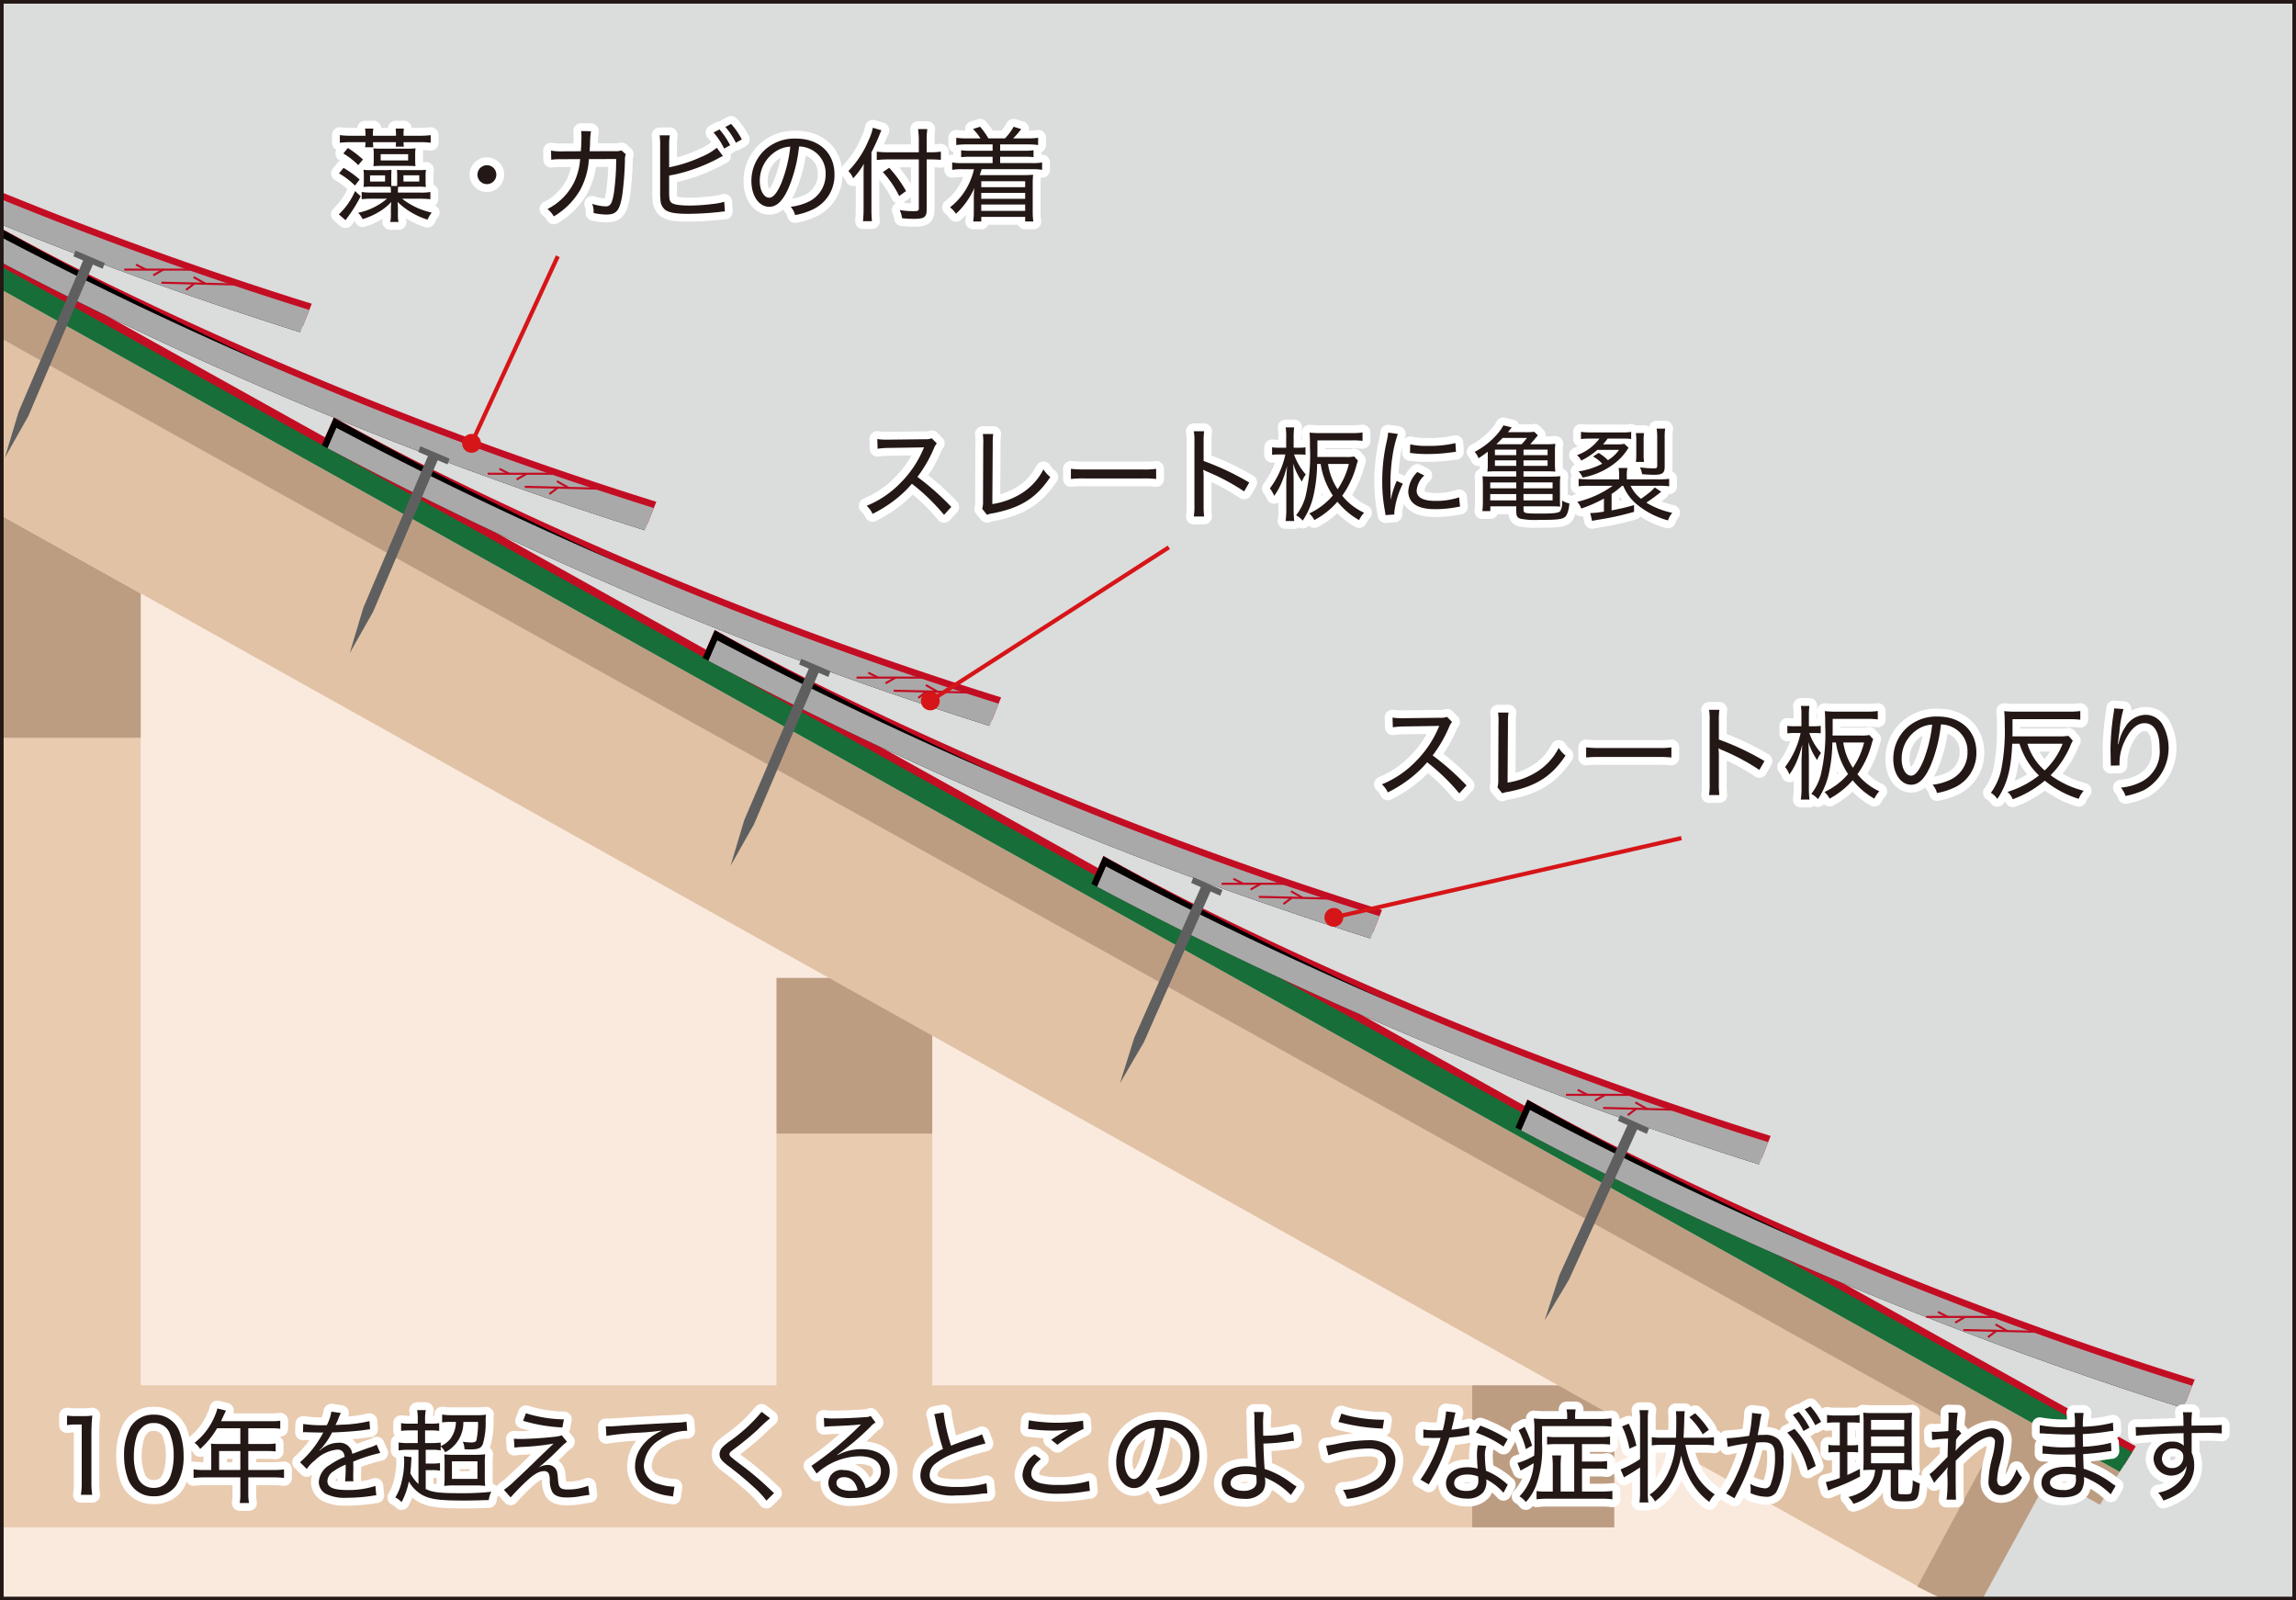 <svg id="レイヤー_1" data-name="レイヤー 1" xmlns="http://www.w3.org/2000/svg" xmlns:xlink="http://www.w3.org/1999/xlink" viewBox="0 0 292.421 203.8"><defs><style>.cls-1,.cls-13,.cls-15{fill:none;}.cls-2{clip-path:url(#clip-path);}.cls-3{fill:#dbdcdc;}.cls-4{fill:#faeade;}.cls-5{fill:#e9cbb0;}.cls-6{fill:#bd9d82;}.cls-7{fill:#e1c2a5;}.cls-8{fill:#c30d23;}.cls-9{fill:#176e38;}.cls-10{fill:#040000;}.cls-11{fill:#aaa9a9;}.cls-12{fill:#5f5f5f;}.cls-13{stroke:#d61518;stroke-width:0.531px;}.cls-13,.cls-15{stroke-miterlimit:10;}.cls-14{fill:#d61518;}.cls-15{stroke:#c30d23;stroke-width:0.266px;}.cls-16{fill:#231815;}.cls-17{fill:#fff;stroke:#fff;stroke-linecap:round;stroke-linejoin:round;stroke-width:2px;}</style><clipPath id="clip-path"><rect class="cls-1" x="0" y="0" width="292.421" height="203.8"/></clipPath></defs><g class="cls-2"><rect class="cls-3" x="0" y="0" width="292.421" height="203.8"/><polygon class="cls-4" points="0 61.719 0 222.303 246.748 222.303 246.748 199.058 0 61.719"/><polygon class="cls-5" points="118.734 176.416 118.734 144.377 98.894 144.377 98.894 176.416 17.926 176.416 17.926 93.973 0 93.973 0 194.513 6.13 194.513 17.926 194.513 187.503 194.513 187.503 176.416 118.734 176.416"/><polygon class="cls-6" points="0 65.554 17.926 75.569 17.926 93.973 0 93.973 0 65.554"/><rect class="cls-6" x="98.894" y="124.537" width="19.84" height="19.84"/><rect class="cls-6" x="187.503" y="176.416" width="18.097" height="18.097"/><polygon class="cls-7" points="0 65.554 0 43.033 253.859 184.057 244.743 202.288 0 65.554"/><polygon class="cls-6" points="253.859 184.057 261.111 187.832 251.397 205.624 244.189 202.057 253.859 184.057"/><polygon class="cls-6" points="0 43.033 267.451 191.634 269.969 187.437 0 36.785 0 43.033"/><polygon class="cls-8" points="0 35.569 0 32.632 272.017 184.189 270.577 186.525 0 35.569"/><polygon class="cls-9" points="0 36.785 0 33.848 271.561 184.949 269.969 187.437 0 36.785"/><rect class="cls-1" x="0" y="0" width="292.421" height="203.8"/><path class="cls-8" d="M82.452,66.747A500.47,500.47,0,0,1-2.608,30.996q.608-1.375,1.217-2.753A511.781,511.781,0,0,0,80.798,64.489Q81.625,65.62,82.452,66.747Z"/><path class="cls-8" d="M82.452,66.747A500.128,500.128,0,0,1-1.885,31.38q.568-1.299,1.136-2.599A499.027,499.027,0,0,0,83.588,63.902Q83.02,65.325,82.452,66.747Z"/><path class="cls-10" d="M82.133,67.537A500.472,500.472,0,0,1-2.928,31.787q.767-1.753,1.535-3.509A518.136,518.136,0,0,0,80.479,65.28Q81.306,66.41,82.133,67.537Z"/><path class="cls-11" d="M82.133,67.537A500.122,500.122,0,0,1-2.204,32.17q.568-1.299,1.136-2.599a499.03,499.03,0,0,0,84.337,35.122Q82.701,66.115,82.133,67.537Z"/><path class="cls-8" d="M38.57,41.526A500.469,500.469,0,0,1-46.49,5.776q.608-1.375,1.217-2.753A511.778,511.778,0,0,0,36.916,39.269Q37.743,40.399,38.57,41.526Z"/><path class="cls-8" d="M38.57,41.526A500.123,500.123,0,0,1-45.767,6.159q.568-1.299,1.136-2.599a499.028,499.028,0,0,0,84.337,35.122Q39.138,40.105,38.57,41.526Z"/><path class="cls-10" d="M38.251,42.317A500.472,500.472,0,0,1-46.809,6.566q.767-1.753,1.535-3.509A518.127,518.127,0,0,0,36.597,40.059Q37.424,41.19,38.251,42.317Z"/><path class="cls-11" d="M38.251,42.317A500.126,500.126,0,0,1-46.086,6.949q.568-1.299,1.136-2.599a499.032,499.032,0,0,0,84.337,35.122Q38.819,40.895,38.251,42.317Z"/><path class="cls-8" d="M126.367,91.659A500.467,500.467,0,0,1,41.307,55.909q.608-1.375,1.217-2.753a511.786,511.786,0,0,0,82.189,36.246Q125.54,90.532,126.367,91.659Z"/><path class="cls-8" d="M126.367,91.659a500.122,500.122,0,0,1-84.337-35.367q.568-1.299,1.136-2.599a499.03,499.03,0,0,0,84.337,35.122Q126.935,90.238,126.367,91.659Z"/><path class="cls-10" d="M126.048,92.449A500.468,500.468,0,0,1,40.988,56.699q.767-1.753,1.535-3.509a518.132,518.132,0,0,0,81.871,37.002Q125.221,91.323,126.048,92.449Z"/><path class="cls-11" d="M126.048,92.449A500.124,500.124,0,0,1,41.711,57.082q.568-1.299,1.136-2.599a499.023,499.023,0,0,0,84.337,35.122Q126.616,91.028,126.048,92.449Z"/><path class="cls-8" d="M174.876,118.726A500.464,500.464,0,0,1,89.816,82.976q.608-1.375,1.217-2.753a511.785,511.785,0,0,0,82.189,36.246Q174.049,117.599,174.876,118.726Z"/><path class="cls-8" d="M174.876,118.726A500.113,500.113,0,0,1,90.539,83.359q.568-1.299,1.136-2.599a499.032,499.032,0,0,0,84.337,35.122Q175.444,117.305,174.876,118.726Z"/><path class="cls-10" d="M174.557,119.517A500.469,500.469,0,0,1,89.496,83.766q.767-1.753,1.535-3.509a518.136,518.136,0,0,0,81.871,37.002Q173.73,118.39,174.557,119.517Z"/><path class="cls-11" d="M174.557,119.517a500.129,500.129,0,0,1-84.337-35.367q.568-1.299,1.136-2.599a499.028,499.028,0,0,0,84.337,35.122Q175.125,118.095,174.557,119.517Z"/><path class="cls-8" d="M224.378,147.505a500.469,500.469,0,0,1-85.06-35.75q.608-1.375,1.217-2.753A511.787,511.787,0,0,0,222.724,145.248Q223.551,146.378,224.378,147.505Z"/><path class="cls-8" d="M224.378,147.505a500.133,500.133,0,0,1-84.337-35.367q.568-1.299,1.136-2.599a499.032,499.032,0,0,0,84.337,35.122Q224.946,146.084,224.378,147.505Z"/><path class="cls-10" d="M224.059,148.296a500.467,500.467,0,0,1-85.06-35.75q.767-1.753,1.535-3.509a518.124,518.124,0,0,0,81.871,37.002Q223.232,147.169,224.059,148.296Z"/><path class="cls-11" d="M224.059,148.296a500.116,500.116,0,0,1-84.337-35.367q.568-1.299,1.136-2.599A499.033,499.033,0,0,0,225.195,145.451Q224.627,146.874,224.059,148.296Z"/><path class="cls-8" d="M278.386,178.532A500.471,500.471,0,0,1,193.326,142.782q.609-1.375,1.217-2.753a511.786,511.786,0,0,0,82.19,36.246Q277.559,177.405,278.386,178.532Z"/><path class="cls-8" d="M278.386,178.532a500.131,500.131,0,0,1-84.337-35.367q.568-1.299,1.136-2.599a499.032,499.032,0,0,0,84.337,35.122Q278.955,177.11,278.386,178.532Z"/><path class="cls-10" d="M278.067,179.322a500.475,500.475,0,0,1-85.06-35.75q.767-1.753,1.535-3.509A518.116,518.116,0,0,0,276.413,177.065Q277.24,178.195,278.067,179.322Z"/><path class="cls-11" d="M278.067,179.322a500.124,500.124,0,0,1-84.337-35.367q.568-1.299,1.136-2.599a499.027,499.027,0,0,0,84.337,35.122Q278.635,177.901,278.067,179.322Z"/><polygon class="cls-12" points="206.347 142.011 210.032 143.684 209.735 144.4 208.507 143.843 199.832 162.948 196.732 168.143 198.603 162.39 207.278 143.285 206.05 142.727 206.347 142.011"/><polygon class="cls-12" points="151.993 111.715 155.695 113.351 155.405 114.07 154.171 113.525 145.69 132.717 142.643 137.944 144.456 132.172 152.937 112.98 151.703 112.434 151.993 111.715"/><polygon class="cls-12" points="102.051 83.896 105.774 85.483 105.494 86.206 104.253 85.677 96.027 104.98 93.049 110.246 94.786 104.451 103.012 85.148 101.771 84.619 102.051 83.896"/><polygon class="cls-12" points="53.542 56.829 57.265 58.416 56.985 59.139 55.744 58.61 47.518 77.913 44.54 83.179 46.277 77.384 54.503 58.081 53.262 57.552 53.542 56.829"/><polygon class="cls-12" points="9.627 31.917 13.35 33.504 13.07 34.227 11.829 33.698 3.602 53.001 0.625 58.267 2.361 52.472 10.588 33.169 9.347 32.64 9.627 31.917"/><line class="cls-13" x1="71.042" y1="32.632" x2="60.034" y2="56.516"/><path class="cls-14" d="M58.971,55.96a1.198,1.198,0,1,0,1.59-.587A1.198,1.198,0,0,0,58.971,55.96Z"/><polyline class="cls-15" points="62.106 60.332 71.082 60.332 76.762 62.238 72.432 62.135 66.832 62"/><line class="cls-15" x1="71.042" y1="62.101" x2="69.97" y2="62.914"/><line class="cls-15" x1="67.071" y1="60.332" x2="65.796" y2="61.06"/><line class="cls-15" x1="64.846" y1="60.332" x2="63.595" y2="59.696"/><line class="cls-15" x1="70.933" y1="61.285" x2="72.432" y2="62.135"/><polyline class="cls-15" points="109.087 86.295 118.063 86.295 123.743 88.201 119.413 88.097 113.813 87.963"/><line class="cls-15" x1="118.023" y1="88.064" x2="116.951" y2="88.877"/><line class="cls-15" x1="114.052" y1="86.295" x2="112.777" y2="87.023"/><line class="cls-15" x1="111.827" y1="86.295" x2="110.576" y2="85.659"/><line class="cls-15" x1="117.914" y1="87.248" x2="119.413" y2="88.097"/><polyline class="cls-15" points="155.593 112.548 164.57 112.548 170.249 114.455 165.919 114.351 160.32 114.217"/><line class="cls-15" x1="164.529" y1="114.318" x2="163.457" y2="115.13"/><line class="cls-15" x1="160.558" y1="112.548" x2="159.283" y2="113.277"/><line class="cls-15" x1="158.334" y1="112.548" x2="157.083" y2="111.913"/><line class="cls-15" x1="164.42" y1="113.502" x2="165.919" y2="114.351"/><polyline class="cls-15" points="199.449 139.429 208.426 139.429 214.106 141.336 209.776 141.232 204.176 141.098"/><line class="cls-15" x1="208.386" y1="141.199" x2="207.314" y2="142.011"/><line class="cls-15" x1="204.414" y1="139.429" x2="203.14" y2="140.158"/><line class="cls-15" x1="202.19" y1="139.429" x2="200.939" y2="138.794"/><line class="cls-15" x1="208.277" y1="140.383" x2="209.776" y2="141.232"/><polyline class="cls-15" points="245.322 167.708 254.298 167.708 259.978 169.615 255.648 169.511 250.048 169.377"/><line class="cls-15" x1="254.258" y1="169.478" x2="253.186" y2="170.29"/><line class="cls-15" x1="250.286" y1="167.708" x2="249.012" y2="168.437"/><line class="cls-15" x1="248.062" y1="167.708" x2="246.811" y2="167.073"/><line class="cls-15" x1="254.149" y1="168.662" x2="255.648" y2="169.511"/><polyline class="cls-15" points="15.83 34.331 24.807 34.331 30.486 36.238 26.156 36.134 20.557 36"/><line class="cls-15" x1="24.766" y1="36.101" x2="23.694" y2="36.913"/><line class="cls-15" x1="20.795" y1="34.331" x2="19.52" y2="35.06"/><line class="cls-15" x1="18.571" y1="34.331" x2="17.32" y2="33.696"/><line class="cls-15" x1="24.657" y1="35.285" x2="26.156" y2="36.134"/><line class="cls-13" x1="148.865" y1="69.7" x2="118.437" y2="89.296"/><path class="cls-14" d="M117.838,88.256a1.198,1.198,0,1,0,1.657.359A1.199,1.199,0,0,0,117.838,88.256Z"/><line class="cls-13" x1="214.149" y1="106.731" x2="169.82" y2="116.839"/><path class="cls-14" d="M169.612,115.657a1.198,1.198,0,1,0,1.435.902A1.198,1.198,0,0,0,169.612,115.657Z"/></g><path class="cls-16" d="M291.958.463V203.337H.463V.463H291.958m.463-.463H0V203.8H292.421V0Z"/><path class="cls-17" d="M45.936,24.994a18.568,18.568,0,0,1-1.937,3.042l-.845-.741a8.864,8.864,0,0,0,2.067-2.964Zm-.728-1.365a10.257,10.257,0,0,0-2.028-1.547l.572-.702a12.347,12.347,0,0,1,2.054,1.482Zm1.339-6.474a4.796,4.796,0,0,0-.052-.78h1.053a4.315,4.315,0,0,0-.052.78v.13h2.938v-.13a7.492,7.492,0,0,0-.039-.78h1.04a6.294,6.294,0,0,0-.039.78v.13h2.119a9.548,9.548,0,0,0,1.339-.078v.975a9.87,9.87,0,0,0-1.339-.078H51.397a3.942,3.942,0,0,0,.039.572h-1.04c.026-.221.026-.312.039-.572h-2.925a4.695,4.695,0,0,0,.039.65h-1.053a3.12,3.12,0,0,0,.052-.65H44.636a10.492,10.492,0,0,0-1.352.078v-.975a9.748,9.748,0,0,0,1.352.078h1.911Zm-.923,3.874a9.027,9.027,0,0,0-1.898-1.482l.572-.702a12.114,12.114,0,0,1,1.924,1.469Zm4.16,3.497c0-.364-.013-.546-.026-.728-.221-.013-.481-.026-.832-.026H47.223a7.876,7.876,0,0,0-.923.039,6.528,6.528,0,0,0,.039-.741v-.689a4.1,4.1,0,0,0-.052-.754,9.198,9.198,0,0,0,.923.039h1.664a8.416,8.416,0,0,0,.988-.039c-.013.221-.026.468-.026.754v.689c0,.247,0,.338.013.611h.728c.013-.221.013-.39.013-.611v-.689c0-.286-.013-.468-.026-.754a8.031,8.031,0,0,0,.923.039h1.781c.377,0,.728-.013.988-.039a3.839,3.839,0,0,0-.052.754v.689a5.628,5.628,0,0,0,.039.741,7.98,7.98,0,0,0-.936-.039H51.474c-.312,0-.546.013-.767.026a5.037,5.037,0,0,0-.026.728h2.821a6.564,6.564,0,0,0,1.313-.078v.923a12.642,12.642,0,0,0-1.326-.065h-2.275a9.314,9.314,0,0,0,3.77,1.768,4.305,4.305,0,0,0-.533.897,9.561,9.561,0,0,1-3.822-2.262,8.709,8.709,0,0,1,.052.923v.598a3.994,3.994,0,0,0,.078,1.04H49.706a4.815,4.815,0,0,0,.078-1.053v-.598a7.783,7.783,0,0,1,.052-.897,6.99,6.99,0,0,1-1.547,1.248,9.143,9.143,0,0,1-2.106.936,2.682,2.682,0,0,0-.572-.806,8.283,8.283,0,0,0,3.679-1.794H47.367a11.23,11.23,0,0,0-1.3.065v-.923a7.463,7.463,0,0,0,1.287.078Zm-2.652-2.197v.793h1.911v-.793Zm.468-2.652a7.611,7.611,0,0,0-.039-.78c.312.026.611.039,1.053.039h3.133c.533,0,.91-.013,1.183-.039a3.97,3.97,0,0,0-.052.741v.767a6.038,6.038,0,0,0,.039.754c-.312-.026-.637-.039-1.105-.039H48.588c-.312,0-.585.013-1.027.039a7.424,7.424,0,0,0,.039-.78Zm.884.754H51.981v-.793H48.484ZM51.384,22.329v.793h2.015v-.793Z"/><path class="cls-17" d="M63.213,22.239a1.203,1.203,0,1,1-1.196-1.196A1.193,1.193,0,0,1,63.213,22.239Z"/><path class="cls-17" d="M73.977,19.262c.052-.637.078-1.352.078-1.885a5.36,5.36,0,0,0-.039-.689l1.248.026a11.756,11.756,0,0,0-.117,1.651c-.013.325-.026.481-.052.897l3.146-.013a2.472,2.472,0,0,0,.91-.091l.546.481a1.917,1.917,0,0,0-.104.793,41.131,41.131,0,0,1-.351,4.485c-.325,1.911-.741,2.405-2.015,2.405a8.031,8.031,0,0,1-1.625-.195,2.771,2.771,0,0,0-.182-1.17,6.057,6.057,0,0,0,1.69.325c.611,0,.819-.299,1.053-1.547a29.813,29.813,0,0,0,.312-4.485l-3.471.013a9.471,9.471,0,0,1-1.04,3.796A9.293,9.293,0,0,1,70.532,27.556a3.341,3.341,0,0,0-.806-.937,7.585,7.585,0,0,0,3.38-3.38,8.069,8.069,0,0,0,.78-2.977l-2.301.013a8.913,8.913,0,0,0-1.378.065l-.026-1.157a7.376,7.376,0,0,0,1.417.091Z"/><path class="cls-17" d="M85.222,21.303a17.574,17.574,0,0,0,4.069-1.313,7.587,7.587,0,0,0,2.002-1.17l.78,1.053a3.853,3.853,0,0,0-.572.286,22.271,22.271,0,0,1-3.77,1.586,18.762,18.762,0,0,1-2.509.611v2.054c0,.884.052,1.157.247,1.365.26.273,1.053.403,2.444.403a25.385,25.385,0,0,0,3.016-.221,7.556,7.556,0,0,0,1.313-.26l.078,1.235a3.27,3.27,0,0,0-.572.052,38.938,38.938,0,0,1-4.121.247c-1.612,0-2.47-.156-2.951-.546a1.722,1.722,0,0,1-.559-1.261,8.772,8.772,0,0,1-.039-1.066V18.507a8.245,8.245,0,0,0-.065-1.274h1.287a8.609,8.609,0,0,0-.078,1.287Zm6.409-4.823a10.179,10.179,0,0,1,1.365,2.015l-.767.429a9.076,9.076,0,0,0-1.352-2.054Zm1.482-.702a9.72,9.72,0,0,1,1.365,1.976l-.754.429a9.523,9.523,0,0,0-1.339-2.015Z"/><path class="cls-17" d="M103.097,25.632a3.818,3.818,0,0,0,2.054-3.471,3.357,3.357,0,0,0-1.924-3.159,3.436,3.436,0,0,0-1.456-.351,18.89,18.89,0,0,1-1.3,5.2c-.741,1.703-1.521,2.483-2.496,2.483-1.313,0-2.275-1.391-2.275-3.289a5.411,5.411,0,0,1,1.391-3.64,5.555,5.555,0,0,1,4.277-1.755c2.951,0,4.914,1.82,4.914,4.563a4.797,4.797,0,0,1-2.847,4.498,8.603,8.603,0,0,1-2.171.676,2.543,2.543,0,0,0-.559-1.053A7.11,7.11,0,0,0,103.097,25.632Zm-4.303-6.344a4.437,4.437,0,0,0-2.028,3.77c0,1.183.52,2.119,1.196,2.119.507,0,1.001-.598,1.534-1.82a17.77,17.77,0,0,0,1.157-4.68A3.678,3.678,0,0,0,98.794,19.287Z"/><path class="cls-17" d="M110.988,26.619a14.103,14.103,0,0,0,.065,1.547h-1.144a13.235,13.235,0,0,0,.078-1.573V22.394c0-.624,0-.975.039-1.534a9.559,9.559,0,0,1-1.365,1.846,2.929,2.929,0,0,0-.611-.923,12.405,12.405,0,0,0,2.548-3.861,6.91,6.91,0,0,0,.572-1.651l1.092.325a6.151,6.151,0,0,0-.26.598c-.208.546-.585,1.365-1.014,2.21Zm7.034.065c0,.962-.299,1.183-1.573,1.183a12.805,12.805,0,0,1-1.56-.078,3.546,3.546,0,0,0-.299-1.04,10.085,10.085,0,0,0,1.742.143c.572,0,.689-.052.689-.325V20.302h-3.939a11.235,11.235,0,0,0-1.417.078V19.313a10.022,10.022,0,0,0,1.391.078h3.965V17.988a12.015,12.015,0,0,0-.091-1.547h1.17a10.832,10.832,0,0,0-.078,1.56v1.391h.559a7.898,7.898,0,0,0,1.248-.078v1.04c-.364-.026-.806-.052-1.235-.052h-.572Zm-4.771-5.317a16.088,16.088,0,0,1,2.145,2.964l-.871.637a13.281,13.281,0,0,0-2.08-3.055Z"/><path class="cls-17" d="M123.078,18.39a9.066,9.066,0,0,0-1.287.078v-.923a8.333,8.333,0,0,0,1.287.078h1.794a6.809,6.809,0,0,0-.949-1.196l.91-.286a10.39,10.39,0,0,1,1.053,1.482h2.106a7.102,7.102,0,0,0,1.105-1.482l.962.299a9.901,9.901,0,0,1-1.027,1.183h1.898a8.333,8.333,0,0,0,1.287-.078v.923a8.69,8.69,0,0,0-1.287-.078h-3.549v.806h3.094a6.439,6.439,0,0,0,1.157-.065v.884a8.576,8.576,0,0,0-1.157-.052h-3.094v.806h4.056a6.743,6.743,0,0,0,1.287-.078v.936a7.242,7.242,0,0,0-1.287-.078h-6.41c-.078.26-.13.442-.247.754h5.603c.39,0,.767-.013,1.196-.052a9.908,9.908,0,0,0-.052,1.092v3.653a8.422,8.422,0,0,0,.078,1.209h-1.04v-.585h-5.59v.585h-1.027a8.122,8.122,0,0,0,.078-1.183V25.242a12.874,12.874,0,0,1,.065-1.287,9.996,9.996,0,0,1-2.34,3.276,3.335,3.335,0,0,0-.754-.832,8.127,8.127,0,0,0,1.989-2.223,8.856,8.856,0,0,0,1.066-2.626H122.571a7.406,7.406,0,0,0-1.3.078v-.936a6.9,6.9,0,0,0,1.3.078h3.848v-.806h-2.834a8.796,8.796,0,0,0-1.17.052v-.884a6.423,6.423,0,0,0,1.17.065h2.834v-.806Zm1.898,4.693v.754h5.59v-.754Zm0,1.482v.754h5.59v-.754Zm0,1.482v.806h5.59v-.806Z"/><path class="cls-17" d="M120.235,65.57a25.954,25.954,0,0,0-4.095-3.965,14.405,14.405,0,0,1-2.47,2.288,16.563,16.563,0,0,1-2.535,1.547,3.38,3.38,0,0,0-.754-1.027,12.617,12.617,0,0,0,4.303-2.912,13.528,13.528,0,0,0,2.886-4.264,1.103,1.103,0,0,1,.078-.169.805.805,0,0,0,.039-.104c-.156.013-.156.013-4.42.078a10.816,10.816,0,0,0-1.495.104l-.039-1.235a6.714,6.714,0,0,0,1.235.078h.286l4.498-.052a2.443,2.443,0,0,0,.923-.117l.637.65a2.273,2.273,0,0,0-.377.65,16.819,16.819,0,0,1-2.093,3.614,32.872,32.872,0,0,1,4.316,3.822Z"/><path class="cls-17" d="M126.5,55.274a8.1,8.1,0,0,0-.065,1.339l-.052,7.58a9.717,9.717,0,0,0,3.679-1.339,7.722,7.722,0,0,0,2.834-3.081,3.829,3.829,0,0,0,.871.975c-1.781,2.678-3.77,3.926-7.293,4.615a3.116,3.116,0,0,0-.767.195l-.611-.754a3.202,3.202,0,0,0,.104-.975l.026-7.189a7.503,7.503,0,0,0-.052-1.365Z"/><path class="cls-17" d="M136.393,59.707a14.223,14.223,0,0,0,1.794.078h7.306a10.646,10.646,0,0,0,1.755-.078V60.994a15.137,15.137,0,0,0-1.768-.065H138.201a14.156,14.156,0,0,0-1.807.065Z"/><path class="cls-17" d="M152.045,65.778a9.183,9.183,0,0,0,.078-1.508v-7.917a7.299,7.299,0,0,0-.078-1.43h1.313a10.401,10.401,0,0,0-.065,1.469v2.314a34.009,34.009,0,0,1,5.812,2.743l-.65,1.131a27.589,27.589,0,0,0-4.784-2.548,2.676,2.676,0,0,1-.429-.221,7.697,7.697,0,0,1,.052,1.066v3.393a11.649,11.649,0,0,0,.065,1.508Z"/><path class="cls-17" d="M163.81,55.768a7.912,7.912,0,0,0-.065-1.339h1.079a10.333,10.333,0,0,0-.065,1.326v1.261h.676a4.764,4.764,0,0,0,.832-.052v.949a6.851,6.851,0,0,0-.78-.039h-.676a7.622,7.622,0,0,0,1.495,2.548,3.675,3.675,0,0,0-.494.91,8.626,8.626,0,0,1-1.118-2.301c.039.559.065,1.599.065,2.067v3.718a11.383,11.383,0,0,0,.078,1.534h-1.105a9.567,9.567,0,0,0,.091-1.534V61.41c0-.052.026-.741.091-2.054a13.812,13.812,0,0,1-.767,2.288,7.981,7.981,0,0,1-.871,1.508,3.405,3.405,0,0,0-.546-.949,11.088,11.088,0,0,0,1.976-4.329h-.741a6.355,6.355,0,0,0-.949.052v-.962a5.819,5.819,0,0,0,.949.052h.845Zm7.579,2.431a5.248,5.248,0,0,0,1.079-.065l.481.533a5.714,5.714,0,0,0-.195.611,11.886,11.886,0,0,1-1.807,3.848,7.719,7.719,0,0,0,2.782,2.171,3.975,3.975,0,0,0-.637.936,9.544,9.544,0,0,1-2.756-2.34,10.378,10.378,0,0,1-2.938,2.34,3.188,3.188,0,0,0-.65-.845,8.861,8.861,0,0,0,3.003-2.288,9.734,9.734,0,0,1-1.547-4.017h-.455a19.058,19.058,0,0,1-.455,3.991,9.389,9.389,0,0,1-1.378,3.224,3.115,3.115,0,0,0-.845-.676,6.726,6.726,0,0,0,1.183-2.34,22.723,22.723,0,0,0,.585-6.305c0-1.092-.013-1.365-.052-1.885a12.149,12.149,0,0,0,1.417.065h4.004a9.48,9.48,0,0,0,1.326-.078v1.066a8.806,8.806,0,0,0-1.3-.065h-4.446v1.261c0,.299,0,.468-.013.858Zm-2.249.884a7.944,7.944,0,0,0,1.222,3.224,9.943,9.943,0,0,0,1.43-3.224Z"/><path class="cls-17" d="M177.136,63.62a11.269,11.269,0,0,1,.754-2.379l.78.364a10.56,10.56,0,0,0-1.092,3.667,1.983,1.983,0,0,0,.013.247l-1.131.078c-.026-.208-.039-.286-.078-.546a19.629,19.629,0,0,1-.338-3.705,22.316,22.316,0,0,1,.572-5.148,7.951,7.951,0,0,0,.182-1.105l1.235.169a15.785,15.785,0,0,0-.65,2.587,24.109,24.109,0,0,0-.299,3.978c0,.26.013.884.026,1.235,0,.286.013.338.013.559Zm4.264-3.068a2.947,2.947,0,0,0-.975,1.911c0,.884.806,1.326,2.379,1.326a9.011,9.011,0,0,0,3.029-.455l.117,1.183c-.169.026-.195.026-.468.078a14.883,14.883,0,0,1-2.678.247c-1.534,0-2.509-.325-3.055-1.027a2.097,2.097,0,0,1-.39-1.248,3.798,3.798,0,0,1,1.157-2.458Zm-1.794-3.965a8.983,8.983,0,0,0,2.197.195,14.388,14.388,0,0,0,3.562-.351l.065,1.105q-.058,0-.897.117a22.463,22.463,0,0,1-2.769.169,15.655,15.655,0,0,1-1.742-.091,1.622,1.622,0,0,1-.234-.026c-.078-.013-.104-.013-.208-.026Z"/><path class="cls-17" d="M196.922,56.574a9.596,9.596,0,0,0,1.17-.052,6.364,6.364,0,0,0-.052.949v1.651a6.176,6.176,0,0,0,.052.936c-.364-.026-.702-.039-1.131-.039h-2.925v.676h3.523a10.743,10.743,0,0,0,1.17-.052,7.304,7.304,0,0,0-.052,1.027v2.146a5.572,5.572,0,0,0,.039.702c-.325-.026-.637-.039-1.092-.039h-3.588v.377c0,.52.117.546,2.197.546,1.703,0,2.275-.078,2.483-.312a2.255,2.255,0,0,0,.247-1.183v-.169a2.231,2.231,0,0,0,.91.364,4.09,4.09,0,0,1-.234,1.209c-.286.806-.663.897-3.667.897a9.689,9.689,0,0,1-2.301-.143c-.442-.143-.559-.351-.559-.988v-.598h-3.302v.611H188.796a11.04,11.04,0,0,0,.065-1.352V61.709c0-.364-.026-.871-.039-1.053.338.026.689.039,1.118.039h3.172v-.676h-2.561c-.442,0-.702.013-1.118.039a6.87,6.87,0,0,0,.052-.936V57.523a12.542,12.542,0,0,1-1.183.832,2.143,2.143,0,0,0-.494-.806,9.814,9.814,0,0,0,2.86-2.236,6.057,6.057,0,0,0,.806-1.144l1.066.26c-.052.065-.052.065-.182.221-.013.013-.065.078-.143.182a2.087,2.087,0,0,1-.169.208h2.146a7.904,7.904,0,0,0,1.209-.052l.468.455c-.117.13-.208.234-.468.546-.169.195-.364.429-.507.585Zm-7.125,4.862v.754h3.315v-.754Zm0,1.482v.806h3.315v-.806Zm.598-5.655v.702h2.717v-.702Zm0,1.365v.702h2.717v-.702Zm3.406-2.054a10.088,10.088,0,0,0,.676-.806H191.384c-.416.429-.533.546-.806.806Zm3.302,1.391v-.702h-3.068v.702Zm0,1.365v-.702h-3.068v.702Zm.637,2.86v-.754h-3.705v.754Zm0,1.534v-.806h-3.705v.806Z"/><path class="cls-17" d="M203.603,57.679a6,6,0,0,1,1.183.923,4.647,4.647,0,0,0,1.417-1.313h-2.756a9.561,9.561,0,0,1-2.054,1.365,2.3,2.3,0,0,0-.546-.689,6.202,6.202,0,0,0,2.86-2.106h-1.313a7.754,7.754,0,0,0-1.04.052v-.91a8.124,8.124,0,0,0,1.079.065h4.316a5.632,5.632,0,0,0,1.001-.065V55.911a6.267,6.267,0,0,0-.988-.052h-2.015a7.516,7.516,0,0,1-.585.728h1.69a4.353,4.353,0,0,0,1.027-.065l.533.494a6.996,6.996,0,0,1-1.638,1.885,9.292,9.292,0,0,1-4.212,1.911,2.455,2.455,0,0,0-.52-.78,9.463,9.463,0,0,0,3.016-.975,4.36,4.36,0,0,0-1.17-.923Zm2.977,4.187a9.861,9.861,0,0,1-1.326,1.04v2.093c1.027-.195,1.924-.403,2.86-.676V65.18a35.947,35.947,0,0,1-4.602,1.014c-.39.065-.455.078-.741.143l-.234-1.001h.104a11.726,11.726,0,0,0,1.638-.182V63.49a17.378,17.378,0,0,1-2.886,1.274,2.628,2.628,0,0,0-.507-.858,12.808,12.808,0,0,0,4.511-2.041h-2.938a10.185,10.185,0,0,0-1.404.065v-.949a11.866,11.866,0,0,0,1.43.065h3.731v-.442a5.909,5.909,0,0,0-.065-1.001h1.118a4.399,4.399,0,0,0-.078,1.001v.442h4.004a10.963,10.963,0,0,0,1.391-.065V61.93a10.099,10.099,0,0,0-1.391-.065h-3.523a4.629,4.629,0,0,0,1.326,1.651c.26-.169.26-.169.962-.702a5.754,5.754,0,0,0,.793-.741l.819.546a20.212,20.212,0,0,1-1.898,1.391,10.37,10.37,0,0,0,3.302,1.3,2.878,2.878,0,0,0-.533.962,10.518,10.518,0,0,1-4.082-2.132,6.019,6.019,0,0,1-1.625-2.275Zm1.768-3.042a7.124,7.124,0,0,0,.052-.937V56.093a5.953,5.953,0,0,0-.052-.936h1.04a5.269,5.269,0,0,0-.052.936v1.794a6.518,6.518,0,0,0,.052.937Zm3.667.611c0,.806-.286,1.027-1.339,1.027-.455,0-1.014-.026-1.534-.078a3.249,3.249,0,0,0-.273-.871,12.002,12.002,0,0,0,1.781.13c.338,0,.416-.065.416-.351V55.716a6.646,6.646,0,0,0-.078-1.131h1.092a6.749,6.749,0,0,0-.065,1.131Z"/><path class="cls-17" d="M185.856,101.041a25.954,25.954,0,0,0-4.095-3.965,14.403,14.403,0,0,1-2.47,2.288,16.587,16.587,0,0,1-2.535,1.547,3.381,3.381,0,0,0-.754-1.027,12.617,12.617,0,0,0,4.303-2.912,13.524,13.524,0,0,0,2.886-4.264,1.079,1.079,0,0,1,.078-.169.882.882,0,0,0,.039-.104c-.156.013-.156.013-4.42.078a10.821,10.821,0,0,0-1.495.104l-.039-1.235a6.717,6.717,0,0,0,1.235.078h.286l4.498-.052a2.442,2.442,0,0,0,.923-.117l.637.65a2.262,2.262,0,0,0-.377.65,16.81,16.81,0,0,1-2.093,3.614,32.859,32.859,0,0,1,4.316,3.822Z"/><path class="cls-17" d="M192.122,90.744a8.1,8.1,0,0,0-.065,1.339l-.052,7.58a9.719,9.719,0,0,0,3.679-1.339,7.723,7.723,0,0,0,2.834-3.081,3.825,3.825,0,0,0,.871.975c-1.781,2.678-3.77,3.926-7.293,4.615a3.116,3.116,0,0,0-.767.195l-.611-.754a3.194,3.194,0,0,0,.104-.975l.026-7.189a7.539,7.539,0,0,0-.052-1.365Z"/><path class="cls-17" d="M202.015,95.178a14.221,14.221,0,0,0,1.794.078h7.306a10.642,10.642,0,0,0,1.755-.078v1.287a15.138,15.138,0,0,0-1.768-.065h-7.28a14.159,14.159,0,0,0-1.807.065Z"/><path class="cls-17" d="M217.667,101.249a9.189,9.189,0,0,0,.078-1.508v-7.917a7.306,7.306,0,0,0-.078-1.43h1.313a10.365,10.365,0,0,0-.065,1.469v2.314a34,34,0,0,1,5.811,2.743L224.076,98.051a27.599,27.599,0,0,0-4.784-2.548,2.678,2.678,0,0,1-.429-.221,7.692,7.692,0,0,1,.052,1.066v3.393a11.605,11.605,0,0,0,.065,1.508Z"/><path class="cls-17" d="M229.432,91.239a7.886,7.886,0,0,0-.065-1.339h1.079a10.344,10.344,0,0,0-.065,1.326v1.261h.676a4.764,4.764,0,0,0,.832-.052v.949a6.852,6.852,0,0,0-.78-.039h-.676a7.621,7.621,0,0,0,1.495,2.548,3.683,3.683,0,0,0-.494.91,8.626,8.626,0,0,1-1.118-2.301c.039.559.065,1.599.065,2.067v3.718a11.343,11.343,0,0,0,.078,1.534h-1.105a9.533,9.533,0,0,0,.091-1.534V96.881c0-.052.026-.741.091-2.054a13.786,13.786,0,0,1-.767,2.288,7.967,7.967,0,0,1-.871,1.508,3.406,3.406,0,0,0-.546-.949,11.088,11.088,0,0,0,1.976-4.329h-.741a6.362,6.362,0,0,0-.949.052v-.962a5.823,5.823,0,0,0,.949.052h.845Zm7.579,2.431a5.246,5.246,0,0,0,1.079-.065l.481.533a5.615,5.615,0,0,0-.195.611,11.885,11.885,0,0,1-1.807,3.848,7.719,7.719,0,0,0,2.782,2.171,3.982,3.982,0,0,0-.637.936,9.544,9.544,0,0,1-2.756-2.34,10.381,10.381,0,0,1-2.938,2.34,3.194,3.194,0,0,0-.65-.845,8.864,8.864,0,0,0,3.003-2.288,9.734,9.734,0,0,1-1.547-4.017h-.455a19.09,19.09,0,0,1-.455,3.991,9.389,9.389,0,0,1-1.378,3.224,3.118,3.118,0,0,0-.845-.676,6.734,6.734,0,0,0,1.183-2.34,22.723,22.723,0,0,0,.585-6.305c0-1.092-.013-1.365-.052-1.885a12.154,12.154,0,0,0,1.417.065h4.004a9.482,9.482,0,0,0,1.326-.078v1.066a8.806,8.806,0,0,0-1.3-.065h-4.446v1.261c0,.299,0,.468-.013.858Zm-2.249.884a7.944,7.944,0,0,0,1.222,3.224,9.938,9.938,0,0,0,1.43-3.224Z"/><path class="cls-17" d="M248.529,99.234a3.818,3.818,0,0,0,2.054-3.471,3.357,3.357,0,0,0-1.924-3.159,3.436,3.436,0,0,0-1.456-.351,18.891,18.891,0,0,1-1.3,5.2c-.741,1.703-1.521,2.483-2.496,2.483-1.313,0-2.275-1.391-2.275-3.289a5.411,5.411,0,0,1,1.391-3.64,5.555,5.555,0,0,1,4.277-1.755c2.951,0,4.914,1.82,4.914,4.563a4.797,4.797,0,0,1-2.847,4.498,8.603,8.603,0,0,1-2.171.676,2.543,2.543,0,0,0-.559-1.053A7.11,7.11,0,0,0,248.529,99.234Zm-4.303-6.344a4.437,4.437,0,0,0-2.028,3.77c0,1.183.52,2.119,1.196,2.119.507,0,1.001-.598,1.534-1.82a17.77,17.77,0,0,0,1.157-4.68A3.678,3.678,0,0,0,244.226,92.889Z"/><path class="cls-17" d="M256.277,94.71c-.13,3.25-.663,5.226-1.898,7.033a2.582,2.582,0,0,0-.819-.78,7.744,7.744,0,0,0,1.339-3.055,25.769,25.769,0,0,0,.429-5.564c0-.832-.026-1.391-.065-1.781a12.69,12.69,0,0,0,1.508.065h6.683a9.884,9.884,0,0,0,1.495-.078v1.105a10.738,10.738,0,0,0-1.495-.065H256.316v1.391c0,.221,0,.377-.013.793H262.192a7.364,7.364,0,0,0,1.248-.065l.559.624a3.486,3.486,0,0,0-.338.702,12.108,12.108,0,0,1-2.496,3.692,12.178,12.178,0,0,0,4.212,1.976,3.956,3.956,0,0,0-.637,1.027,12.915,12.915,0,0,1-4.316-2.314,13.353,13.353,0,0,1-4.082,2.366,2.579,2.579,0,0,0-.663-.937,12.179,12.179,0,0,0,4.004-2.093,9.252,9.252,0,0,1-1.677-2.171,10.456,10.456,0,0,1-.806-1.872Zm1.937,0a7.376,7.376,0,0,0,2.197,3.406,9.255,9.255,0,0,0,2.288-3.406Z"/><path class="cls-17" d="M269.797,94.775c.026-.091.026-.091.091-.351a5.475,5.475,0,0,1,.78-1.82,3.104,3.104,0,0,1,2.562-1.573,2.51,2.51,0,0,1,2.145,1.157,6.159,6.159,0,0,1-2.288,8.424,10.705,10.705,0,0,1-2.379.754,3.22,3.22,0,0,0-.585-1.066,6.942,6.942,0,0,0,2.704-.793,4.327,4.327,0,0,0,2.223-4.225c0-2.028-.702-3.185-1.924-3.185-.923,0-1.755.728-2.47,2.171a6.368,6.368,0,0,0-.715,2.899v.312l-1.118.026a.718.718,0,0,0,.013-.143,2.352,2.352,0,0,0-.013-.247c0-.13-.026-1.521-.026-1.677a31.4,31.4,0,0,1,.429-4.81,2.463,2.463,0,0,0,.026-.416l1.196.091a14.93,14.93,0,0,0-.52,2.912c-.117.819-.143,1.105-.182,1.56Z"/><path class="cls-17" d="M8.536,180.276a7.114,7.114,0,0,0,1.144.065h.923a8.132,8.132,0,0,0,1.157-.065,20.901,20.901,0,0,0-.117,2.158v6.396a9.193,9.193,0,0,0,.104,1.534H10.304a9.092,9.092,0,0,0,.104-1.534V181.407h-.676a8.984,8.984,0,0,0-1.196.078Z"/><path class="cls-17" d="M17.103,189.584a3.297,3.297,0,0,1-.793-1.222,8.645,8.645,0,0,1-.507-2.99,7.452,7.452,0,0,1,.767-3.549,3.33,3.33,0,0,1,3.029-1.664,3.363,3.363,0,0,1,3.276,2.184,8.637,8.637,0,0,1,.507,3.016,6.933,6.933,0,0,1-.923,3.783,3.348,3.348,0,0,1-2.886,1.404A3.36,3.36,0,0,1,17.103,189.584Zm.897-7.696a2.555,2.555,0,0,0-.572.962,8.177,8.177,0,0,0-.377,2.535,6.799,6.799,0,0,0,.598,3.003,2.137,2.137,0,0,0,1.937,1.092,2.107,2.107,0,0,0,1.547-.598,2.582,2.582,0,0,0,.611-1.027,7.815,7.815,0,0,0,.377-2.509,7.264,7.264,0,0,0-.559-2.951,2.096,2.096,0,0,0-1.989-1.17A1.964,1.964,0,0,0,18,181.888Z"/><path class="cls-17" d="M26.905,184.618a7.066,7.066,0,0,0-.039-.767c.273.026.559.039.923.039h2.821V181.888H27.646a10.43,10.43,0,0,1-2.158,2.639,2.319,2.319,0,0,0-.715-.78,8.447,8.447,0,0,0,2.587-3.432,5.523,5.523,0,0,0,.325-.949l1.092.273c-.065.143-.091.195-.169.364-.078.156-.078.156-.286.611-.104.234-.104.234-.169.377h6.331a7.411,7.411,0,0,0,1.209-.065v1.027a7.699,7.699,0,0,0-1.209-.065H31.624v2.002h2.275a7.66,7.66,0,0,0,1.209-.065v1.014a9.825,9.825,0,0,0-1.183-.052H31.624v2.418h3.198a9.548,9.548,0,0,0,1.352-.078v1.092a10.075,10.075,0,0,0-1.352-.078H31.624v2.002a6.422,6.422,0,0,0,.091,1.261H30.532a6.491,6.491,0,0,0,.078-1.274v-1.989h-4.602a10.072,10.072,0,0,0-1.352.078v-1.092a9.676,9.676,0,0,0,1.352.078h.897Zm3.705,2.587v-2.418H27.906v2.418Z"/><path class="cls-17" d="M41.621,181.498a5.659,5.659,0,0,0,.585-1.729l1.222.182a2.814,2.814,0,0,0-.312.663,8.503,8.503,0,0,1-.39.871c.091-.013.091-.013.819-.052a17.212,17.212,0,0,0,3.51-.455l.078,1.04c-.247.026-.247.026-1.001.13-.897.117-2.561.234-3.835.273a9.79,9.79,0,0,1-1.053,1.651,3.697,3.697,0,0,1-.416.481c-.078.052-.13.091-.13.104l-.026.026a.17.17,0,0,0,.026.039,1.851,1.851,0,0,1,.182-.13,2.959,2.959,0,0,1,.442-.325,3.354,3.354,0,0,1,1.794-.533,1.613,1.613,0,0,1,1.755,1.417c1.014-.39,1.547-.585,2.184-.806a3.647,3.647,0,0,0,.91-.377l.468,1.066a19.981,19.981,0,0,0-3.445,1.105c.013.429.013.468.013.754,0,.143,0,.416-.013.676v.533a3.557,3.557,0,0,0,.026.533l-1.066.013a16.342,16.342,0,0,0,.078-1.729v-.403a7.968,7.968,0,0,0-1.56.858,1.555,1.555,0,0,0-.767,1.222c0,.819.741,1.157,2.574,1.157a10.925,10.925,0,0,0,3.536-.52l.117,1.196a3.14,3.14,0,0,0-.533.065,21.881,21.881,0,0,1-3.237.247,5.383,5.383,0,0,1-2.665-.507,1.734,1.734,0,0,1-.884-1.56,2.703,2.703,0,0,1,1.378-2.106,10.218,10.218,0,0,1,1.911-1.04c-.078-.637-.377-.923-.962-.923a4.758,4.758,0,0,0-2.821,1.365,4.644,4.644,0,0,0-1.04,1.105l-.858-.858a12.954,12.954,0,0,0,2.847-3.588c.039-.065.039-.065.117-.208-.039,0-.182.013-.234.013-.26,0-1.547-.026-1.82-.039a2.212,2.212,0,0,0-.26-.013,1.216,1.216,0,0,0-.273.026l.026-1.066a16.352,16.352,0,0,0,2.795.156Z"/><path class="cls-17" d="M53.295,184.631H52.06a7.612,7.612,0,0,0-1.287.078v-1.014a6.5,6.5,0,0,0,1.287.078h1.144v-1.612H52.242a7.488,7.488,0,0,0-1.157.065v-.988a6.356,6.356,0,0,0,1.157.065h.962v-.481A6.224,6.224,0,0,0,53.126,179.574h1.105a5.863,5.863,0,0,0-.091,1.248v.481h.637a6.019,6.019,0,0,0,1.157-.065v.988a7.192,7.192,0,0,0-1.157-.065H54.14v1.612h.793a8.505,8.505,0,0,0,1.196-.065v.455a3.417,3.417,0,0,0,1.209-.897,3.724,3.724,0,0,0,.728-2.184h-.624a6.296,6.296,0,0,0-1.131.065v-1.001a8.74,8.74,0,0,0,1.326.078H60.64a8.665,8.665,0,0,0,1.261-.065,6.269,6.269,0,0,0-.052.689,9.51,9.51,0,0,1-.364,3.082c-.234.507-.598.65-1.612.65-.221,0-.39,0-.715-.026a2.216,2.216,0,0,0-.221-.949,8.492,8.492,0,0,0,1.053.091c.429,0,.611-.078.689-.273a11.118,11.118,0,0,0,.208-2.34H59.015a4.253,4.253,0,0,1-2.314,3.861,2.477,2.477,0,0,0-.572-.741v.507a6.005,6.005,0,0,0-1.222-.078h-.689v1.755h.78a6.019,6.019,0,0,0,1.04-.065v.975a4.765,4.765,0,0,0-1.053-.078h-.767v2.405c.845.416,1.781.533,4.225.533a34.153,34.153,0,0,0,4.134-.182,2.99,2.99,0,0,0-.325,1.053c-1.794.052-2.132.065-3.185.065-3.055,0-4.225-.156-5.226-.676a4.491,4.491,0,0,1-1.768-1.755,9.644,9.644,0,0,1-.923,2.626,2.904,2.904,0,0,0-.806-.585,6.311,6.311,0,0,0,.819-2.067,10.077,10.077,0,0,0,.312-2.587,4.18,4.18,0,0,0-.039-.598l.975.117c-.013.13-.013.195-.026.377-.052.923-.065,1.105-.13,1.664a4.766,4.766,0,0,0,1.04,1.378Zm3.328,1.703a10.459,10.459,0,0,0-.039-1.118,10.183,10.183,0,0,0,1.248.052h2.561a10.157,10.157,0,0,0,1.404-.065,9.728,9.728,0,0,0-.052,1.274v1.456a9.692,9.692,0,0,0,.052,1.3,10.14,10.14,0,0,0-1.365-.065h-2.47a9.747,9.747,0,0,0-1.391.065,9.666,9.666,0,0,0,.052-1.248Zm.936,2.002h3.25V186.1h-3.25Z"/><path class="cls-17" d="M65.45,183.227c.338.013.52.026.793.026,1.157,0,3.484-.156,4.654-.312a3.396,3.396,0,0,0,.65-.156l.663.819a11.461,11.461,0,0,0-1.144,1.053,28.671,28.671,0,0,1-2.483,2.236,2.712,2.712,0,0,1,1.17-.338,1.227,1.227,0,0,1,.936.403c.234.26.299.52.364,1.261.052.715.104.962.247,1.157.169.221.455.312.988.312a7.056,7.056,0,0,0,2.626-.481l.156,1.17c-.169.013-.169.013-1.079.156a9.602,9.602,0,0,1-1.794.169c-1.014,0-1.599-.234-1.885-.754a3.03,3.03,0,0,1-.286-1.417,2.349,2.349,0,0,0-.143-.884.622.622,0,0,0-.572-.299c-.663,0-1.287.364-2.353,1.365-.65.611-1.456,1.443-1.924,1.976l-.858-.962a10.215,10.215,0,0,0,1.391-1.157c1.209-1.131,2.093-1.976,2.977-2.847.156-.156.806-.78,1.963-1.885a29.344,29.344,0,0,1-4.095.429,8.47,8.47,0,0,0-.884.091Zm1.534-3.25a17.046,17.046,0,0,0,4.836.78l-.195,1.027a20.69,20.69,0,0,1-5.005-.845Z"/><path class="cls-17" d="M77.163,181.641c.273.013.39.013.468.013.182,0,.351-.013.754-.039,1.82-.13,5.382-.325,7.527-.429a9.379,9.379,0,0,0,1.521-.13l.091,1.157h-.156a6.172,6.172,0,0,0-3.315,1.118,4.137,4.137,0,0,0-2.054,3.302,2.414,2.414,0,0,0,1.95,2.366,6.518,6.518,0,0,0,1.95.325l-.182,1.261c-.156-.039-.208-.039-.416-.078a6.952,6.952,0,0,1-2.873-.962,3.235,3.235,0,0,1-1.547-2.808c0-1.885,1.287-3.588,3.484-4.576a28.164,28.164,0,0,1-2.86.286,36.61,36.61,0,0,0-4.277.416Z"/><path class="cls-17" d="M98.08,180.614a20.889,20.889,0,0,0-1.599,1.469,36.485,36.485,0,0,1-3.029,2.483c-.442.338-.546.455-.546.611,0,.221.078.299,1.157,1.131a38.917,38.917,0,0,1,4.147,3.497c.195.182.221.208.377.338l-.975.962a10.984,10.984,0,0,0-1.677-1.781,41.942,41.942,0,0,0-3.315-2.743c-.754-.598-.975-.897-.975-1.391a1.339,1.339,0,0,1,.39-.91,7.358,7.358,0,0,1,1.118-.897,20.713,20.713,0,0,0,3.848-3.588Z"/><path class="cls-17" d="M104.931,180.562a6.891,6.891,0,0,0,1.313.078c1.092,0,2.808-.078,3.965-.169a1.316,1.316,0,0,0,.676-.156l.624.845a2.332,2.332,0,0,0-.663.546,31.222,31.222,0,0,1-4.199,3.549l.026.052a6.36,6.36,0,0,1,3.055-.754c2.184,0,3.588,1.092,3.588,2.782,0,2.054-1.911,3.432-4.784,3.432a3.375,3.375,0,0,1-2.639-.845,1.665,1.665,0,0,1,1.599-2.704,2.667,2.667,0,0,1,2.171,1.066,3.643,3.643,0,0,1,.585,1.235,3.138,3.138,0,0,0,1.066-.494,1.988,1.988,0,0,0,.884-1.664c0-1.196-1.027-1.911-2.73-1.911a8.256,8.256,0,0,0-5.46,2.21l-.663-.988a42.289,42.289,0,0,0,6.045-5.005c.052-.052.065-.065.104-.104l.143-.143-.013-.026a.293.293,0,0,1-.104.013c-.481.078-1.95.156-3.848.234a6.384,6.384,0,0,0-.689.065Zm2.561,7.553c-.585,0-.962.286-.962.741,0,.611.715,1.001,1.846,1.001a4.536,4.536,0,0,0,.858-.078C108.961,188.687,108.376,188.116,107.492,188.116Z"/><path class="cls-17" d="M120.18,179.873a21.609,21.609,0,0,0,.949,4.238c.793-.325.793-.325,3.081-1.105a4.717,4.717,0,0,0,.858-.351l.442,1.17a31.1,31.1,0,0,0-4.03,1.274,8.382,8.382,0,0,0-2.405,1.339,1.905,1.905,0,0,0-.676,1.391c0,.676.416,1.118,1.248,1.339a9.941,9.941,0,0,0,2.171.195,13.426,13.426,0,0,0,3.822-.468l.117,1.287a6.749,6.749,0,0,0-.988.078,24.649,24.649,0,0,1-2.964.182,6.955,6.955,0,0,1-3.484-.624,2.227,2.227,0,0,1-1.092-2.015,2.908,2.908,0,0,1,1.157-2.197,7.704,7.704,0,0,1,1.716-1.079,28.447,28.447,0,0,1-.923-3.601,4.713,4.713,0,0,0-.208-.832Z"/><path class="cls-17" d="M138.809,189.87c-.182.013-.234.026-.468.052a20.949,20.949,0,0,1-3.497.299,8.89,8.89,0,0,1-3.081-.416,2.099,2.099,0,0,1-1.534-2.015,3.51,3.51,0,0,1,1.547-2.6l.793.611c-.845.689-1.222,1.274-1.222,1.872,0,.559.364.962,1.066,1.183a8.537,8.537,0,0,0,2.353.247,12.694,12.694,0,0,0,3.926-.507Zm-7.774-8.996a20.979,20.979,0,0,0,6.903.052l.065,1.04a19.257,19.257,0,0,0-3.328,2.028l-.793-.637c.845-.559,1.079-.702,1.599-1.001.143-.078.169-.091.338-.182.091-.052.117-.065.247-.13a12.604,12.604,0,0,1-1.937.143,23.194,23.194,0,0,1-2.743-.169c-.234-.026-.273-.026-.442-.039Z"/><path class="cls-17" d="M149.56,188.804a3.818,3.818,0,0,0,2.054-3.471,3.357,3.357,0,0,0-1.924-3.159,3.437,3.437,0,0,0-1.456-.351,18.899,18.899,0,0,1-1.3,5.2c-.741,1.703-1.521,2.483-2.496,2.483-1.313,0-2.275-1.391-2.275-3.289a5.41,5.41,0,0,1,1.391-3.64,5.554,5.554,0,0,1,4.277-1.755c2.951,0,4.914,1.82,4.914,4.563a4.797,4.797,0,0,1-2.847,4.498,8.605,8.605,0,0,1-2.171.676,2.546,2.546,0,0,0-.559-1.053A7.114,7.114,0,0,0,149.56,188.804Zm-4.303-6.344a4.437,4.437,0,0,0-2.028,3.77c0,1.183.52,2.119,1.196,2.119.507,0,1.001-.598,1.534-1.82a17.751,17.751,0,0,0,1.157-4.68A3.678,3.678,0,0,0,145.257,182.46Z"/><path class="cls-17" d="M160.935,179.821a13.648,13.648,0,0,0-.065,1.859c0,.234,0,.455.013,1.157a13.676,13.676,0,0,0,3.809-.481l.117,1.131a6.825,6.825,0,0,0-.806.091,25.492,25.492,0,0,1-3.094.26c.026,1.131.078,2.223.156,3.224a11.487,11.487,0,0,1,3.445,1.833c.299.208.364.247.624.416l-.728,1.079a9.559,9.559,0,0,0-3.003-2.093,2.312,2.312,0,0,1-.312-.156,2.046,2.046,0,0,1,.052.533,2.169,2.169,0,0,1-.351,1.3,2.817,2.817,0,0,1-2.379.897c-1.755,0-2.808-.754-2.808-2.015,0-1.274,1.235-2.132,3.068-2.132a5.411,5.411,0,0,1,1.313.156c-.065-.442-.195-3.965-.221-5.98a6.766,6.766,0,0,0-.052-1.079ZM158.66,187.725c-1.17,0-1.937.455-1.937,1.144,0,.598.65.988,1.651.988a2.016,2.016,0,0,0,1.365-.416,1.049,1.049,0,0,0,.299-.845,6.713,6.713,0,0,0-.039-.715A4.649,4.649,0,0,0,158.66,187.725Z"/><path class="cls-17" d="M168.891,184.098a10.88,10.88,0,0,0,1.365-.221,21.758,21.758,0,0,1,4.03-.468,4.432,4.432,0,0,1,2.275.507,2.421,2.421,0,0,1,1.157,2.132,4.216,4.216,0,0,1-2.301,3.614,10.591,10.591,0,0,1-3.874,1.209,3.461,3.461,0,0,0-.494-1.131,8.732,8.732,0,0,0,3.744-1.04,3.044,3.044,0,0,0,1.729-2.587c0-1.066-.793-1.651-2.236-1.651a18.314,18.314,0,0,0-5.109.871Zm1.95-4.083a9.606,9.606,0,0,0,1.833.468,19.728,19.728,0,0,0,3.601.325l-.169,1.118a25.745,25.745,0,0,1-5.642-.845Z"/><path class="cls-17" d="M185.375,179.899a6.143,6.143,0,0,0-.195.832c-.091.442-.169.728-.325,1.339a10.955,10.955,0,0,0,2.249-.403l.039,1.079a3.745,3.745,0,0,0-.442.065,20.415,20.415,0,0,1-2.119.26,24.406,24.406,0,0,1-1.43,3.796c-.312.624-.429.845-.923,1.716-.117.195-.195.338-.26.455l-1.053-.611a17.771,17.771,0,0,0,2.561-5.317c-.338.013-.39.013-.936.013-.312,0-.416,0-.806-.013h-.455v-1.066a8.515,8.515,0,0,0,1.573.104c.351,0,.689,0,.897-.013a14.216,14.216,0,0,0,.429-2.392Zm6.11,10.206a7.513,7.513,0,0,0-2.197-1.716,1.784,1.784,0,0,1,.026.338,2.258,2.258,0,0,1-.429,1.339,2.587,2.587,0,0,1-2.054.78,4.215,4.215,0,0,1-1.417-.234,1.778,1.778,0,0,1-1.248-1.703c0-1.209,1.118-2.054,2.717-2.054a5.053,5.053,0,0,1,1.313.169c-.052-.637-.091-1.339-.091-1.768a5.548,5.548,0,0,1,.13-1.209l1.066.091a3.77,3.77,0,0,0-.182,1.248,16.117,16.117,0,0,0,.143,1.911,8.853,8.853,0,0,1,2.21,1.3,3.498,3.498,0,0,1,.364.312c.117.091.117.091.195.156Zm-4.602-2.327c-1.027,0-1.677.429-1.677,1.092,0,.624.585,1.001,1.56,1.001,1.027,0,1.521-.429,1.521-1.326a3.644,3.644,0,0,0-.039-.52A3.704,3.704,0,0,0,186.883,187.778Zm4.602-3.562a14.437,14.437,0,0,0-3.523-1.781l.559-.884a17.52,17.52,0,0,1,3.497,1.729Z"/><path class="cls-17" d="M199.597,180.497a4.981,4.981,0,0,0-.078-1.014h1.157a5.158,5.158,0,0,0-.065,1.027v.195h3.159a11.111,11.111,0,0,0,1.469-.078V181.68a10.648,10.648,0,0,0-1.456-.065H196.399v2.197a13.86,13.86,0,0,1-.754,5.343,6.778,6.778,0,0,1-1.313,2.132,2.911,2.911,0,0,0-.806-.728,6.529,6.529,0,0,0,1.807-4.225c-.403.247-.728.442-1.378.78-.117.065-.182.104-.286.169l-.403-.975a8.815,8.815,0,0,0,2.132-.936c.026-.572.039-.884.039-1.326v-.351c0-.364-.013-.845-.013-1.404A9.749,9.749,0,0,0,195.346,180.64a12.032,12.032,0,0,0,1.508.065h2.743Zm-5.421,1.209a13.086,13.086,0,0,1,.949,2.392l-.793.442a10.384,10.384,0,0,0-.923-2.405Zm6.318,2.197h-2.145a12.166,12.166,0,0,0-1.313.052v-1.001a9.294,9.294,0,0,0,1.313.065h5.408a9.126,9.126,0,0,0,1.3-.078v1.027a9.23,9.23,0,0,0-1.287-.065h-2.288v2.223h2.041a6.717,6.717,0,0,0,1.157-.065v1.027a6.976,6.976,0,0,0-1.144-.065h-2.054v2.925h2.457a10.44,10.44,0,0,0,1.417-.078v1.066a10.65,10.65,0,0,0-1.43-.078H197.179a10.974,10.974,0,0,0-1.482.078V189.884a7.697,7.697,0,0,0,1.261.065h.806v-3.315a10.066,10.066,0,0,0-.078-1.287h1.144a12.473,12.473,0,0,0-.065,1.287v3.315h1.729Z"/><path class="cls-17" d="M208.879,180.77a8.049,8.049,0,0,0-.078-1.183h1.144a6.361,6.361,0,0,0-.078,1.183v9.386a6.203,6.203,0,0,0,.078,1.183h-1.144a8.744,8.744,0,0,0,.078-1.274v-3.186c-.494.325-.754.494-1.313.832-.078.039-.247.143-.507.299a1.083,1.083,0,0,0-.221.143l-.442-1.027a13.014,13.014,0,0,0,2.483-1.313Zm-1.443.533a12.446,12.446,0,0,1,.975,2.795l-.884.39a11.342,11.342,0,0,0-.936-2.834Zm7.215,2.691a12.576,12.576,0,0,0,1.118,3.354,7.664,7.664,0,0,0,2.626,2.964,3.658,3.658,0,0,0-.702.962,8.98,8.98,0,0,1-2.652-3.237,10.662,10.662,0,0,1-.923-2.678,11.133,11.133,0,0,1-1.209,3.419,7.729,7.729,0,0,1-2.132,2.431,2.684,2.684,0,0,0-.689-.858,6.746,6.746,0,0,0,2.431-2.951,9.823,9.823,0,0,0,.858-3.406H211.7a9.528,9.528,0,0,0-1.326.078v-1.053a9.149,9.149,0,0,0,1.313.078h1.768c.026-.676.039-1.183.039-2.223a9.821,9.821,0,0,0-.052-1.157h1.131a10.284,10.284,0,0,0-.065,1.196c-.026.923-.052,1.482-.091,2.184h2.574a8.587,8.587,0,0,0,1.3-.078v1.053a8.997,8.997,0,0,0-1.274-.078Zm2.21-1.339a9.788,9.788,0,0,0-1.703-2.171l.728-.507a11.171,11.171,0,0,1,1.755,2.106Z"/><path class="cls-17" d="M219.916,183.162a26.772,26.772,0,0,0,2.86-.312,18.23,18.23,0,0,0,.364-2.73v-.182l1.222.143a9.177,9.177,0,0,0-.234,1.209c-.065.338-.208,1.17-.273,1.469.312-.026.507-.026.793-.026a2.507,2.507,0,0,1,1.872.572,2.82,2.82,0,0,1,.624,2.158,8.716,8.716,0,0,1-.91,4.55,1.438,1.438,0,0,1-1.326.598,5.18,5.18,0,0,1-1.963-.468c.013-.221.026-.299.026-.455a3.821,3.821,0,0,0-.065-.715,5.032,5.032,0,0,0,1.911.572.782.782,0,0,0,.715-.572,9.921,9.921,0,0,0,.533-3.562c0-1.326-.364-1.742-1.521-1.742a7.901,7.901,0,0,0-.884.052,24.452,24.452,0,0,1-1.911,5.447l-.845,1.638-1.066-.611a13.286,13.286,0,0,0,1.352-2.379,20.289,20.289,0,0,0,1.378-4.004,24.589,24.589,0,0,0-2.522.455Zm8.632-1.196a11.877,11.877,0,0,1,2.704,4.732l-1.014.559a10.836,10.836,0,0,0-2.613-4.811Zm.546-2.171a10.179,10.179,0,0,1,1.365,2.015l-.767.429a9.076,9.076,0,0,0-1.352-2.054Zm1.482-.702a9.707,9.707,0,0,1,1.365,1.976l-.754.429a9.523,9.523,0,0,0-1.339-2.015Z"/><path class="cls-17" d="M233.787,181.147a6.583,6.583,0,0,0-1.092.065v-1.027a5.339,5.339,0,0,0,1.131.078h1.924a5.013,5.013,0,0,0,1.092-.078V181.199a8.237,8.237,0,0,0-1.04-.052h-.52v2.912h.52a5.333,5.333,0,0,0,.845-.052v.962a6.262,6.262,0,0,0-.845-.052h-.52v2.925c.481-.208.793-.364,1.599-.78l.013.975a23.471,23.471,0,0,1-3.367,1.495c-.286.117-.468.195-.689.286l-.299-1.079a11.061,11.061,0,0,0,1.781-.52V184.917h-.572a4.728,4.728,0,0,0-.884.065v-.988a4.461,4.461,0,0,0,.897.065h.559v-2.912Zm4.784,6.032c-.546,0-.871.013-1.261.039.026-.338.039-.767.039-1.313v-4.693a10.983,10.983,0,0,0-.052-1.313,9.993,9.993,0,0,0,1.287.052h3.705a9.831,9.831,0,0,0,1.235-.052,11.049,11.049,0,0,0-.052,1.313v4.654a12.675,12.675,0,0,0,.052,1.365,8.407,8.407,0,0,0-1.248-.052h-.507v2.847c0,.221.065.26.455.26.156,0,.273.013.364.013h.078c.494,0,.702-.052.767-.182a5.23,5.23,0,0,0,.169-1.599,4.996,4.996,0,0,0,.91.403c-.182,2.158-.286,2.275-2.041,2.275-1.404,0-1.664-.143-1.664-.91V187.179h-1.027a4.581,4.581,0,0,1-1.001,2.6,5.547,5.547,0,0,1-2.73,1.729,3.201,3.201,0,0,0-.637-.871,5.274,5.274,0,0,0,1.469-.546,3.406,3.406,0,0,0,1.937-2.912Zm-.273-5.096h4.225v-1.261h-4.225Zm0,2.093h4.225v-1.248h-4.225Zm0,2.171h4.225v-1.313h-4.225Z"/><path class="cls-17" d="M245.747,187.725a4.959,4.959,0,0,0,.806-.689c.494-.481,1.222-1.222,1.495-1.508,0-.195.013-.598.026-1.209l.039-1.118a16.454,16.454,0,0,0-2.028.182l-.052-1.066a2.849,2.849,0,0,0,.442.026c.195,0,.754-.026,1.664-.091.026-.923.039-1.521.039-1.807,0-.169-.013-.312-.026-.559l1.196.026a16.579,16.579,0,0,0-.156,2.249.793.793,0,0,0,.234-.065l.377.455a3.938,3.938,0,0,0-.676.806c0,.13-.013.221-.013.286,0,.156-.013.26-.013.299a7.754,7.754,0,0,1-.039.793l.026.013a8.865,8.865,0,0,1,1.638-1.482,5.014,5.014,0,0,1,2.886-1.365,1.495,1.495,0,0,1,1.599,1.573,13.933,13.933,0,0,1-.585,3.198,9.276,9.276,0,0,0-.273,1.781c0,.533.247.832.715.832a1.469,1.469,0,0,0,1.027-.702,5.655,5.655,0,0,0,.741-1.482,5.101,5.101,0,0,0,.689,1.066,6.281,6.281,0,0,1-.832,1.287,2.337,2.337,0,0,1-1.807.936,1.71,1.71,0,0,1-.988-.286,1.69,1.69,0,0,1-.637-1.521,12.84,12.84,0,0,1,.52-3.133,9.422,9.422,0,0,0,.299-1.807.597.597,0,0,0-.663-.663c-.858,0-2.444,1.105-4.329,3.042-.013.663-.013,1.014-.013,1.313,0,2.249.013,3.237.052,3.64h-1.209a18.351,18.351,0,0,0,.091-3.315,5.295,5.295,0,0,1,.052-.793l-.026-.013a2.121,2.121,0,0,1-.247.325c-.221.273-.221.273-.585.676-.143.143-.312.338-.533.585a3.363,3.363,0,0,0-.325.416Z"/><path class="cls-17" d="M268.822,190.3a9.7,9.7,0,0,0-2.652-1.872,8.047,8.047,0,0,0-.754-.338,3.242,3.242,0,0,1,.013.338,2.793,2.793,0,0,1-.312,1.339c-.338.598-1.209.923-2.444.923-1.638,0-2.665-.715-2.665-1.859,0-1.274,1.209-2.041,3.211-2.041a7.742,7.742,0,0,1,1.144.078c-.026-.312-.026-.312-.065-1.651-.689.013-1.144.026-1.469.026-.767,0-1.404-.026-2.236-.104-.156-.013-.26-.013-.338-.013h-.117l.013-1.014a16.348,16.348,0,0,0,3.003.208c.299,0,.689-.013,1.131-.026-.013-1.287-.026-1.417-.026-1.625-.442.013-.663.013-.91.013-.78,0-2.21-.065-3.133-.13a2.289,2.289,0,0,0-.26-.013,1.089,1.089,0,0,0-.182.013l.013-1.053a17.059,17.059,0,0,0,3.38.26c.247,0,.702-.013,1.092-.026a9.791,9.791,0,0,0-.065-1.794h1.17a12.595,12.595,0,0,0-.091,1.755,17.18,17.18,0,0,0,3.835-.52l.052,1.053a7.204,7.204,0,0,0-.936.117c-1.118.156-1.768.221-2.951.286,0,.702.013.897.026,1.612a16.543,16.543,0,0,0,3.562-.507l.052,1.053c-.221.013-.26.026-1.261.169-.507.078-1.664.182-2.34.221.039,1.326.039,1.326.065,1.859a11.659,11.659,0,0,1,3.614,1.885c.221.143.273.195.455.299Zm-5.72-2.587a2.626,2.626,0,0,0-1.807.546.79.79,0,0,0-.208.546c0,.598.624.949,1.664.949a1.871,1.871,0,0,0,1.378-.403,1.531,1.531,0,0,0,.26-1.066c0-.104-.013-.442-.013-.442A5.106,5.106,0,0,0,263.102,187.712Z"/><path class="cls-17" d="M278.078,180.601a5.864,5.864,0,0,0-.065-.754h1.17a11.193,11.193,0,0,0-.065,1.703c2.431-.013,3.419-.039,3.848-.091v1.092a22.642,22.642,0,0,0-2.392-.065c-.182,0-.403,0-1.443.013v2.496a3.767,3.767,0,0,1,.325,1.612,4.09,4.09,0,0,1-1.781,3.432,8.396,8.396,0,0,1-2.146,1.053,3.332,3.332,0,0,0-.663-1.001,4.751,4.751,0,0,0,3.237-2.106,2.919,2.919,0,0,0,.377-1.313,2.063,2.063,0,0,1-.351.572,2.246,2.246,0,0,1-3.848-1.443,2.243,2.243,0,0,1,2.405-2.21,1.958,1.958,0,0,1,1.443.52v-.091c-.013-.117-.026-.793-.026-1.508-2.223.039-5.252.208-6.058.338l-.039-1.118c.26.013.364.013.559.013.351,0,.429,0,2.392-.078,1.105-.039,1.677-.052,3.133-.091Zm-2.73,5.122a1.198,1.198,0,0,0,1.274,1.235,1.375,1.375,0,0,0,1.443-1.43.876.876,0,0,0-.26-.689,1.471,1.471,0,0,0-1.027-.377A1.324,1.324,0,0,0,275.348,185.723Z"/><path class="cls-16" d="M45.936,24.994a18.568,18.568,0,0,1-1.937,3.042l-.845-.741a8.864,8.864,0,0,0,2.067-2.964Zm-.728-1.365a10.257,10.257,0,0,0-2.028-1.547l.572-.702a12.347,12.347,0,0,1,2.054,1.482Zm1.339-6.474a4.796,4.796,0,0,0-.052-.78h1.053a4.315,4.315,0,0,0-.052.78v.13h2.938v-.13a7.492,7.492,0,0,0-.039-.78h1.04a6.294,6.294,0,0,0-.039.78v.13h2.119a9.548,9.548,0,0,0,1.339-.078v.975a9.87,9.87,0,0,0-1.339-.078H51.397a3.942,3.942,0,0,0,.039.572h-1.04c.026-.221.026-.312.039-.572h-2.925a4.695,4.695,0,0,0,.039.65h-1.053a3.12,3.12,0,0,0,.052-.65H44.636a10.492,10.492,0,0,0-1.352.078v-.975a9.748,9.748,0,0,0,1.352.078h1.911Zm-.923,3.874a9.027,9.027,0,0,0-1.898-1.482l.572-.702a12.114,12.114,0,0,1,1.924,1.469Zm4.16,3.497c0-.364-.013-.546-.026-.728-.221-.013-.481-.026-.832-.026H47.223a7.876,7.876,0,0,0-.923.039,6.528,6.528,0,0,0,.039-.741v-.689a4.1,4.1,0,0,0-.052-.754,9.198,9.198,0,0,0,.923.039h1.664a8.416,8.416,0,0,0,.988-.039c-.013.221-.026.468-.026.754v.689c0,.247,0,.338.013.611h.728c.013-.221.013-.39.013-.611v-.689c0-.286-.013-.468-.026-.754a8.031,8.031,0,0,0,.923.039h1.781c.377,0,.728-.013.988-.039a3.839,3.839,0,0,0-.052.754v.689a5.628,5.628,0,0,0,.039.741,7.98,7.98,0,0,0-.936-.039H51.474c-.312,0-.546.013-.767.026a5.037,5.037,0,0,0-.026.728h2.821a6.564,6.564,0,0,0,1.313-.078v.923a12.642,12.642,0,0,0-1.326-.065h-2.275a9.314,9.314,0,0,0,3.77,1.768,4.305,4.305,0,0,0-.533.897,9.561,9.561,0,0,1-3.822-2.262,8.709,8.709,0,0,1,.052.923v.598a3.994,3.994,0,0,0,.078,1.04H49.706a4.815,4.815,0,0,0,.078-1.053v-.598a7.783,7.783,0,0,1,.052-.897,6.99,6.99,0,0,1-1.547,1.248,9.143,9.143,0,0,1-2.106.936,2.682,2.682,0,0,0-.572-.806,8.283,8.283,0,0,0,3.679-1.794H47.367a11.23,11.23,0,0,0-1.3.065v-.923a7.463,7.463,0,0,0,1.287.078Zm-2.652-2.197v.793h1.911v-.793Zm.468-2.652a7.611,7.611,0,0,0-.039-.78c.312.026.611.039,1.053.039h3.133c.533,0,.91-.013,1.183-.039a3.97,3.97,0,0,0-.052.741v.767a6.038,6.038,0,0,0,.039.754c-.312-.026-.637-.039-1.105-.039H48.588c-.312,0-.585.013-1.027.039a7.424,7.424,0,0,0,.039-.78Zm.884.754H51.981v-.793H48.484ZM51.384,22.329v.793h2.015v-.793Z"/><path class="cls-16" d="M63.213,22.239a1.203,1.203,0,1,1-1.196-1.196A1.193,1.193,0,0,1,63.213,22.239Z"/><path class="cls-16" d="M73.977,19.262c.052-.637.078-1.352.078-1.885a5.36,5.36,0,0,0-.039-.689l1.248.026a11.756,11.756,0,0,0-.117,1.651c-.013.325-.026.481-.052.897l3.146-.013a2.472,2.472,0,0,0,.91-.091l.546.481a1.917,1.917,0,0,0-.104.793,41.131,41.131,0,0,1-.351,4.485c-.325,1.911-.741,2.405-2.015,2.405a8.031,8.031,0,0,1-1.625-.195,2.771,2.771,0,0,0-.182-1.17,6.057,6.057,0,0,0,1.69.325c.611,0,.819-.299,1.053-1.547a29.813,29.813,0,0,0,.312-4.485l-3.471.013a9.471,9.471,0,0,1-1.04,3.796A9.293,9.293,0,0,1,70.532,27.556a3.341,3.341,0,0,0-.806-.937,7.585,7.585,0,0,0,3.38-3.38,8.069,8.069,0,0,0,.78-2.977l-2.301.013a8.913,8.913,0,0,0-1.378.065l-.026-1.157a7.376,7.376,0,0,0,1.417.091Z"/><path class="cls-16" d="M85.222,21.303a17.574,17.574,0,0,0,4.069-1.313,7.587,7.587,0,0,0,2.002-1.17l.78,1.053a3.853,3.853,0,0,0-.572.286,22.271,22.271,0,0,1-3.77,1.586,18.762,18.762,0,0,1-2.509.611v2.054c0,.884.052,1.157.247,1.365.26.273,1.053.403,2.444.403a25.385,25.385,0,0,0,3.016-.221,7.556,7.556,0,0,0,1.313-.26l.078,1.235a3.27,3.27,0,0,0-.572.052,38.938,38.938,0,0,1-4.121.247c-1.612,0-2.47-.156-2.951-.546a1.722,1.722,0,0,1-.559-1.261,8.772,8.772,0,0,1-.039-1.066V18.507a8.245,8.245,0,0,0-.065-1.274h1.287a8.609,8.609,0,0,0-.078,1.287Zm6.409-4.823a10.179,10.179,0,0,1,1.365,2.015l-.767.429a9.076,9.076,0,0,0-1.352-2.054Zm1.482-.702a9.72,9.72,0,0,1,1.365,1.976l-.754.429a9.523,9.523,0,0,0-1.339-2.015Z"/><path class="cls-16" d="M103.097,25.632a3.818,3.818,0,0,0,2.054-3.471,3.357,3.357,0,0,0-1.924-3.159,3.436,3.436,0,0,0-1.456-.351,18.89,18.89,0,0,1-1.3,5.2c-.741,1.703-1.521,2.483-2.496,2.483-1.313,0-2.275-1.391-2.275-3.289a5.411,5.411,0,0,1,1.391-3.64,5.555,5.555,0,0,1,4.277-1.755c2.951,0,4.914,1.82,4.914,4.563a4.797,4.797,0,0,1-2.847,4.498,8.603,8.603,0,0,1-2.171.676,2.543,2.543,0,0,0-.559-1.053A7.11,7.11,0,0,0,103.097,25.632Zm-4.303-6.344a4.437,4.437,0,0,0-2.028,3.77c0,1.183.52,2.119,1.196,2.119.507,0,1.001-.598,1.534-1.82a17.77,17.77,0,0,0,1.157-4.68A3.678,3.678,0,0,0,98.794,19.287Z"/><path class="cls-16" d="M110.988,26.619a14.103,14.103,0,0,0,.065,1.547h-1.144a13.235,13.235,0,0,0,.078-1.573V22.394c0-.624,0-.975.039-1.534a9.559,9.559,0,0,1-1.365,1.846,2.929,2.929,0,0,0-.611-.923,12.405,12.405,0,0,0,2.548-3.861,6.91,6.91,0,0,0,.572-1.651l1.092.325a6.151,6.151,0,0,0-.26.598c-.208.546-.585,1.365-1.014,2.21Zm7.034.065c0,.962-.299,1.183-1.573,1.183a12.805,12.805,0,0,1-1.56-.078,3.546,3.546,0,0,0-.299-1.04,10.085,10.085,0,0,0,1.742.143c.572,0,.689-.052.689-.325V20.302h-3.939a11.235,11.235,0,0,0-1.417.078V19.313a10.022,10.022,0,0,0,1.391.078h3.965V17.988a12.015,12.015,0,0,0-.091-1.547h1.17a10.832,10.832,0,0,0-.078,1.56v1.391h.559a7.898,7.898,0,0,0,1.248-.078v1.04c-.364-.026-.806-.052-1.235-.052h-.572Zm-4.771-5.317a16.088,16.088,0,0,1,2.145,2.964l-.871.637a13.281,13.281,0,0,0-2.08-3.055Z"/><path class="cls-16" d="M123.078,18.39a9.066,9.066,0,0,0-1.287.078v-.923a8.333,8.333,0,0,0,1.287.078h1.794a6.809,6.809,0,0,0-.949-1.196l.91-.286a10.39,10.39,0,0,1,1.053,1.482h2.106a7.102,7.102,0,0,0,1.105-1.482l.962.299a9.901,9.901,0,0,1-1.027,1.183h1.898a8.333,8.333,0,0,0,1.287-.078v.923a8.69,8.69,0,0,0-1.287-.078h-3.549v.806h3.094a6.439,6.439,0,0,0,1.157-.065v.884a8.576,8.576,0,0,0-1.157-.052h-3.094v.806h4.056a6.743,6.743,0,0,0,1.287-.078v.936a7.242,7.242,0,0,0-1.287-.078h-6.41c-.078.26-.13.442-.247.754h5.603c.39,0,.767-.013,1.196-.052a9.908,9.908,0,0,0-.052,1.092v3.653a8.422,8.422,0,0,0,.078,1.209h-1.04v-.585h-5.59v.585h-1.027a8.122,8.122,0,0,0,.078-1.183V25.242a12.874,12.874,0,0,1,.065-1.287,9.996,9.996,0,0,1-2.34,3.276,3.335,3.335,0,0,0-.754-.832,8.127,8.127,0,0,0,1.989-2.223,8.856,8.856,0,0,0,1.066-2.626H122.571a7.406,7.406,0,0,0-1.3.078v-.936a6.9,6.9,0,0,0,1.3.078h3.848v-.806h-2.834a8.796,8.796,0,0,0-1.17.052v-.884a6.423,6.423,0,0,0,1.17.065h2.834v-.806Zm1.898,4.693v.754h5.59v-.754Zm0,1.482v.754h5.59v-.754Zm0,1.482v.806h5.59v-.806Z"/><path class="cls-16" d="M120.235,65.57a25.954,25.954,0,0,0-4.095-3.965,14.405,14.405,0,0,1-2.47,2.288,16.563,16.563,0,0,1-2.535,1.547,3.38,3.38,0,0,0-.754-1.027,12.617,12.617,0,0,0,4.303-2.912,13.528,13.528,0,0,0,2.886-4.264,1.103,1.103,0,0,1,.078-.169.805.805,0,0,0,.039-.104c-.156.013-.156.013-4.42.078a10.816,10.816,0,0,0-1.495.104l-.039-1.235a6.714,6.714,0,0,0,1.235.078h.286l4.498-.052a2.443,2.443,0,0,0,.923-.117l.637.65a2.273,2.273,0,0,0-.377.65,16.819,16.819,0,0,1-2.093,3.614,32.872,32.872,0,0,1,4.316,3.822Z"/><path class="cls-16" d="M126.5,55.274a8.1,8.1,0,0,0-.065,1.339l-.052,7.58a9.717,9.717,0,0,0,3.679-1.339,7.722,7.722,0,0,0,2.834-3.081,3.829,3.829,0,0,0,.871.975c-1.781,2.678-3.77,3.926-7.293,4.615a3.116,3.116,0,0,0-.767.195l-.611-.754a3.202,3.202,0,0,0,.104-.975l.026-7.189a7.503,7.503,0,0,0-.052-1.365Z"/><path class="cls-16" d="M136.393,59.707a14.223,14.223,0,0,0,1.794.078h7.306a10.646,10.646,0,0,0,1.755-.078V60.994a15.137,15.137,0,0,0-1.768-.065H138.201a14.156,14.156,0,0,0-1.807.065Z"/><path class="cls-16" d="M152.045,65.778a9.183,9.183,0,0,0,.078-1.508v-7.917a7.299,7.299,0,0,0-.078-1.43h1.313a10.401,10.401,0,0,0-.065,1.469v2.314a34.009,34.009,0,0,1,5.812,2.743l-.65,1.131a27.589,27.589,0,0,0-4.784-2.548,2.676,2.676,0,0,1-.429-.221,7.697,7.697,0,0,1,.052,1.066v3.393a11.649,11.649,0,0,0,.065,1.508Z"/><path class="cls-16" d="M163.81,55.768a7.912,7.912,0,0,0-.065-1.339h1.079a10.333,10.333,0,0,0-.065,1.326v1.261h.676a4.764,4.764,0,0,0,.832-.052v.949a6.851,6.851,0,0,0-.78-.039h-.676a7.622,7.622,0,0,0,1.495,2.548,3.675,3.675,0,0,0-.494.91,8.626,8.626,0,0,1-1.118-2.301c.039.559.065,1.599.065,2.067v3.718a11.383,11.383,0,0,0,.078,1.534h-1.105a9.567,9.567,0,0,0,.091-1.534V61.41c0-.052.026-.741.091-2.054a13.812,13.812,0,0,1-.767,2.288,7.981,7.981,0,0,1-.871,1.508,3.405,3.405,0,0,0-.546-.949,11.088,11.088,0,0,0,1.976-4.329h-.741a6.355,6.355,0,0,0-.949.052v-.962a5.819,5.819,0,0,0,.949.052h.845Zm7.579,2.431a5.248,5.248,0,0,0,1.079-.065l.481.533a5.714,5.714,0,0,0-.195.611,11.886,11.886,0,0,1-1.807,3.848,7.719,7.719,0,0,0,2.782,2.171,3.975,3.975,0,0,0-.637.936,9.544,9.544,0,0,1-2.756-2.34,10.378,10.378,0,0,1-2.938,2.34,3.188,3.188,0,0,0-.65-.845,8.861,8.861,0,0,0,3.003-2.288,9.734,9.734,0,0,1-1.547-4.017h-.455a19.058,19.058,0,0,1-.455,3.991,9.389,9.389,0,0,1-1.378,3.224,3.115,3.115,0,0,0-.845-.676,6.726,6.726,0,0,0,1.183-2.34,22.723,22.723,0,0,0,.585-6.305c0-1.092-.013-1.365-.052-1.885a12.149,12.149,0,0,0,1.417.065h4.004a9.48,9.48,0,0,0,1.326-.078v1.066a8.806,8.806,0,0,0-1.3-.065h-4.446v1.261c0,.299,0,.468-.013.858Zm-2.249.884a7.944,7.944,0,0,0,1.222,3.224,9.943,9.943,0,0,0,1.43-3.224Z"/><path class="cls-16" d="M177.136,63.62a11.269,11.269,0,0,1,.754-2.379l.78.364a10.56,10.56,0,0,0-1.092,3.667,1.983,1.983,0,0,0,.013.247l-1.131.078c-.026-.208-.039-.286-.078-.546a19.629,19.629,0,0,1-.338-3.705,22.316,22.316,0,0,1,.572-5.148,7.951,7.951,0,0,0,.182-1.105l1.235.169a15.785,15.785,0,0,0-.65,2.587,24.109,24.109,0,0,0-.299,3.978c0,.26.013.884.026,1.235,0,.286.013.338.013.559Zm4.264-3.068a2.947,2.947,0,0,0-.975,1.911c0,.884.806,1.326,2.379,1.326a9.011,9.011,0,0,0,3.029-.455l.117,1.183c-.169.026-.195.026-.468.078a14.883,14.883,0,0,1-2.678.247c-1.534,0-2.509-.325-3.055-1.027a2.097,2.097,0,0,1-.39-1.248,3.798,3.798,0,0,1,1.157-2.458Zm-1.794-3.965a8.983,8.983,0,0,0,2.197.195,14.388,14.388,0,0,0,3.562-.351l.065,1.105q-.058,0-.897.117a22.463,22.463,0,0,1-2.769.169,15.655,15.655,0,0,1-1.742-.091,1.622,1.622,0,0,1-.234-.026c-.078-.013-.104-.013-.208-.026Z"/><path class="cls-16" d="M196.922,56.574a9.596,9.596,0,0,0,1.17-.052,6.364,6.364,0,0,0-.052.949v1.651a6.176,6.176,0,0,0,.052.936c-.364-.026-.702-.039-1.131-.039h-2.925v.676h3.523a10.743,10.743,0,0,0,1.17-.052,7.304,7.304,0,0,0-.052,1.027v2.146a5.572,5.572,0,0,0,.039.702c-.325-.026-.637-.039-1.092-.039h-3.588v.377c0,.52.117.546,2.197.546,1.703,0,2.275-.078,2.483-.312a2.255,2.255,0,0,0,.247-1.183v-.169a2.231,2.231,0,0,0,.91.364,4.09,4.09,0,0,1-.234,1.209c-.286.806-.663.897-3.667.897a9.689,9.689,0,0,1-2.301-.143c-.442-.143-.559-.351-.559-.988v-.598h-3.302v.611H188.796a11.04,11.04,0,0,0,.065-1.352V61.709c0-.364-.026-.871-.039-1.053.338.026.689.039,1.118.039h3.172v-.676h-2.561c-.442,0-.702.013-1.118.039a6.87,6.87,0,0,0,.052-.936V57.523a12.542,12.542,0,0,1-1.183.832,2.143,2.143,0,0,0-.494-.806,9.814,9.814,0,0,0,2.86-2.236,6.057,6.057,0,0,0,.806-1.144l1.066.26c-.052.065-.052.065-.182.221-.013.013-.065.078-.143.182a2.087,2.087,0,0,1-.169.208h2.146a7.904,7.904,0,0,0,1.209-.052l.468.455c-.117.13-.208.234-.468.546-.169.195-.364.429-.507.585Zm-7.125,4.862v.754h3.315v-.754Zm0,1.482v.806h3.315v-.806Zm.598-5.655v.702h2.717v-.702Zm0,1.365v.702h2.717v-.702Zm3.406-2.054a10.088,10.088,0,0,0,.676-.806H191.384c-.416.429-.533.546-.806.806Zm3.302,1.391v-.702h-3.068v.702Zm0,1.365v-.702h-3.068v.702Zm.637,2.86v-.754h-3.705v.754Zm0,1.534v-.806h-3.705v.806Z"/><path class="cls-16" d="M203.603,57.679a6,6,0,0,1,1.183.923,4.647,4.647,0,0,0,1.417-1.313h-2.756a9.561,9.561,0,0,1-2.054,1.365,2.3,2.3,0,0,0-.546-.689,6.202,6.202,0,0,0,2.86-2.106h-1.313a7.754,7.754,0,0,0-1.04.052v-.91a8.124,8.124,0,0,0,1.079.065h4.316a5.632,5.632,0,0,0,1.001-.065V55.911a6.267,6.267,0,0,0-.988-.052h-2.015a7.516,7.516,0,0,1-.585.728h1.69a4.353,4.353,0,0,0,1.027-.065l.533.494a6.996,6.996,0,0,1-1.638,1.885,9.292,9.292,0,0,1-4.212,1.911,2.455,2.455,0,0,0-.52-.78,9.463,9.463,0,0,0,3.016-.975,4.36,4.36,0,0,0-1.17-.923Zm2.977,4.187a9.861,9.861,0,0,1-1.326,1.04v2.093c1.027-.195,1.924-.403,2.86-.676V65.18a35.947,35.947,0,0,1-4.602,1.014c-.39.065-.455.078-.741.143l-.234-1.001h.104a11.726,11.726,0,0,0,1.638-.182V63.49a17.378,17.378,0,0,1-2.886,1.274,2.628,2.628,0,0,0-.507-.858,12.808,12.808,0,0,0,4.511-2.041h-2.938a10.185,10.185,0,0,0-1.404.065v-.949a11.866,11.866,0,0,0,1.43.065h3.731v-.442a5.909,5.909,0,0,0-.065-1.001h1.118a4.399,4.399,0,0,0-.078,1.001v.442h4.004a10.963,10.963,0,0,0,1.391-.065V61.93a10.099,10.099,0,0,0-1.391-.065h-3.523a4.629,4.629,0,0,0,1.326,1.651c.26-.169.26-.169.962-.702a5.754,5.754,0,0,0,.793-.741l.819.546a20.212,20.212,0,0,1-1.898,1.391,10.37,10.37,0,0,0,3.302,1.3,2.878,2.878,0,0,0-.533.962,10.518,10.518,0,0,1-4.082-2.132,6.019,6.019,0,0,1-1.625-2.275Zm1.768-3.042a7.124,7.124,0,0,0,.052-.937V56.093a5.953,5.953,0,0,0-.052-.936h1.04a5.269,5.269,0,0,0-.052.936v1.794a6.518,6.518,0,0,0,.052.937Zm3.667.611c0,.806-.286,1.027-1.339,1.027-.455,0-1.014-.026-1.534-.078a3.249,3.249,0,0,0-.273-.871,12.002,12.002,0,0,0,1.781.13c.338,0,.416-.065.416-.351V55.716a6.646,6.646,0,0,0-.078-1.131h1.092a6.749,6.749,0,0,0-.065,1.131Z"/><path class="cls-16" d="M185.856,101.041a25.954,25.954,0,0,0-4.095-3.965,14.403,14.403,0,0,1-2.47,2.288,16.587,16.587,0,0,1-2.535,1.547,3.381,3.381,0,0,0-.754-1.027,12.617,12.617,0,0,0,4.303-2.912,13.524,13.524,0,0,0,2.886-4.264,1.079,1.079,0,0,1,.078-.169.882.882,0,0,0,.039-.104c-.156.013-.156.013-4.42.078a10.821,10.821,0,0,0-1.495.104l-.039-1.235a6.717,6.717,0,0,0,1.235.078h.286l4.498-.052a2.442,2.442,0,0,0,.923-.117l.637.65a2.262,2.262,0,0,0-.377.65,16.81,16.81,0,0,1-2.093,3.614,32.859,32.859,0,0,1,4.316,3.822Z"/><path class="cls-16" d="M192.122,90.744a8.1,8.1,0,0,0-.065,1.339l-.052,7.58a9.719,9.719,0,0,0,3.679-1.339,7.723,7.723,0,0,0,2.834-3.081,3.825,3.825,0,0,0,.871.975c-1.781,2.678-3.77,3.926-7.293,4.615a3.116,3.116,0,0,0-.767.195l-.611-.754a3.194,3.194,0,0,0,.104-.975l.026-7.189a7.539,7.539,0,0,0-.052-1.365Z"/><path class="cls-16" d="M202.015,95.178a14.221,14.221,0,0,0,1.794.078h7.306a10.642,10.642,0,0,0,1.755-.078v1.287a15.138,15.138,0,0,0-1.768-.065h-7.28a14.159,14.159,0,0,0-1.807.065Z"/><path class="cls-16" d="M217.667,101.249a9.189,9.189,0,0,0,.078-1.508v-7.917a7.306,7.306,0,0,0-.078-1.43h1.313a10.365,10.365,0,0,0-.065,1.469v2.314a34,34,0,0,1,5.811,2.743L224.076,98.051a27.599,27.599,0,0,0-4.784-2.548,2.678,2.678,0,0,1-.429-.221,7.692,7.692,0,0,1,.052,1.066v3.393a11.605,11.605,0,0,0,.065,1.508Z"/><path class="cls-16" d="M229.432,91.239a7.886,7.886,0,0,0-.065-1.339h1.079a10.344,10.344,0,0,0-.065,1.326v1.261h.676a4.764,4.764,0,0,0,.832-.052v.949a6.852,6.852,0,0,0-.78-.039h-.676a7.621,7.621,0,0,0,1.495,2.548,3.683,3.683,0,0,0-.494.91,8.626,8.626,0,0,1-1.118-2.301c.039.559.065,1.599.065,2.067v3.718a11.343,11.343,0,0,0,.078,1.534h-1.105a9.533,9.533,0,0,0,.091-1.534V96.881c0-.052.026-.741.091-2.054a13.786,13.786,0,0,1-.767,2.288,7.967,7.967,0,0,1-.871,1.508,3.406,3.406,0,0,0-.546-.949,11.088,11.088,0,0,0,1.976-4.329h-.741a6.362,6.362,0,0,0-.949.052v-.962a5.823,5.823,0,0,0,.949.052h.845Zm7.579,2.431a5.246,5.246,0,0,0,1.079-.065l.481.533a5.615,5.615,0,0,0-.195.611,11.885,11.885,0,0,1-1.807,3.848,7.719,7.719,0,0,0,2.782,2.171,3.982,3.982,0,0,0-.637.936,9.544,9.544,0,0,1-2.756-2.34,10.381,10.381,0,0,1-2.938,2.34,3.194,3.194,0,0,0-.65-.845,8.864,8.864,0,0,0,3.003-2.288,9.734,9.734,0,0,1-1.547-4.017h-.455a19.09,19.09,0,0,1-.455,3.991,9.389,9.389,0,0,1-1.378,3.224,3.118,3.118,0,0,0-.845-.676,6.734,6.734,0,0,0,1.183-2.34,22.723,22.723,0,0,0,.585-6.305c0-1.092-.013-1.365-.052-1.885a12.154,12.154,0,0,0,1.417.065h4.004a9.482,9.482,0,0,0,1.326-.078v1.066a8.806,8.806,0,0,0-1.3-.065h-4.446v1.261c0,.299,0,.468-.013.858Zm-2.249.884a7.944,7.944,0,0,0,1.222,3.224,9.938,9.938,0,0,0,1.43-3.224Z"/><path class="cls-16" d="M248.529,99.234a3.818,3.818,0,0,0,2.054-3.471,3.357,3.357,0,0,0-1.924-3.159,3.436,3.436,0,0,0-1.456-.351,18.891,18.891,0,0,1-1.3,5.2c-.741,1.703-1.521,2.483-2.496,2.483-1.313,0-2.275-1.391-2.275-3.289a5.411,5.411,0,0,1,1.391-3.64,5.555,5.555,0,0,1,4.277-1.755c2.951,0,4.914,1.82,4.914,4.563a4.797,4.797,0,0,1-2.847,4.498,8.603,8.603,0,0,1-2.171.676,2.543,2.543,0,0,0-.559-1.053A7.11,7.11,0,0,0,248.529,99.234Zm-4.303-6.344a4.437,4.437,0,0,0-2.028,3.77c0,1.183.52,2.119,1.196,2.119.507,0,1.001-.598,1.534-1.82a17.77,17.77,0,0,0,1.157-4.68A3.678,3.678,0,0,0,244.226,92.889Z"/><path class="cls-16" d="M256.277,94.71c-.13,3.25-.663,5.226-1.898,7.033a2.582,2.582,0,0,0-.819-.78,7.744,7.744,0,0,0,1.339-3.055,25.769,25.769,0,0,0,.429-5.564c0-.832-.026-1.391-.065-1.781a12.69,12.69,0,0,0,1.508.065h6.683a9.884,9.884,0,0,0,1.495-.078v1.105a10.738,10.738,0,0,0-1.495-.065H256.316v1.391c0,.221,0,.377-.013.793H262.192a7.364,7.364,0,0,0,1.248-.065l.559.624a3.486,3.486,0,0,0-.338.702,12.108,12.108,0,0,1-2.496,3.692,12.178,12.178,0,0,0,4.212,1.976,3.956,3.956,0,0,0-.637,1.027,12.915,12.915,0,0,1-4.316-2.314,13.353,13.353,0,0,1-4.082,2.366,2.579,2.579,0,0,0-.663-.937,12.179,12.179,0,0,0,4.004-2.093,9.252,9.252,0,0,1-1.677-2.171,10.456,10.456,0,0,1-.806-1.872Zm1.937,0a7.376,7.376,0,0,0,2.197,3.406,9.255,9.255,0,0,0,2.288-3.406Z"/><path class="cls-16" d="M269.797,94.775c.026-.091.026-.091.091-.351a5.475,5.475,0,0,1,.78-1.82,3.104,3.104,0,0,1,2.562-1.573,2.51,2.51,0,0,1,2.145,1.157,6.159,6.159,0,0,1-2.288,8.424,10.705,10.705,0,0,1-2.379.754,3.22,3.22,0,0,0-.585-1.066,6.942,6.942,0,0,0,2.704-.793,4.327,4.327,0,0,0,2.223-4.225c0-2.028-.702-3.185-1.924-3.185-.923,0-1.755.728-2.47,2.171a6.368,6.368,0,0,0-.715,2.899v.312l-1.118.026a.718.718,0,0,0,.013-.143,2.352,2.352,0,0,0-.013-.247c0-.13-.026-1.521-.026-1.677a31.4,31.4,0,0,1,.429-4.81,2.463,2.463,0,0,0,.026-.416l1.196.091a14.93,14.93,0,0,0-.52,2.912c-.117.819-.143,1.105-.182,1.56Z"/><path class="cls-16" d="M8.536,180.276a7.114,7.114,0,0,0,1.144.065h.923a8.132,8.132,0,0,0,1.157-.065,20.901,20.901,0,0,0-.117,2.158v6.396a9.193,9.193,0,0,0,.104,1.534H10.304a9.092,9.092,0,0,0,.104-1.534V181.407h-.676a8.984,8.984,0,0,0-1.196.078Z"/><path class="cls-16" d="M17.103,189.584a3.297,3.297,0,0,1-.793-1.222,8.645,8.645,0,0,1-.507-2.99,7.452,7.452,0,0,1,.767-3.549,3.33,3.33,0,0,1,3.029-1.664,3.363,3.363,0,0,1,3.276,2.184,8.637,8.637,0,0,1,.507,3.016,6.933,6.933,0,0,1-.923,3.783,3.348,3.348,0,0,1-2.886,1.404A3.36,3.36,0,0,1,17.103,189.584Zm.897-7.696a2.555,2.555,0,0,0-.572.962,8.177,8.177,0,0,0-.377,2.535,6.799,6.799,0,0,0,.598,3.003,2.137,2.137,0,0,0,1.937,1.092,2.107,2.107,0,0,0,1.547-.598,2.582,2.582,0,0,0,.611-1.027,7.815,7.815,0,0,0,.377-2.509,7.264,7.264,0,0,0-.559-2.951,2.096,2.096,0,0,0-1.989-1.17A1.964,1.964,0,0,0,18,181.888Z"/><path class="cls-16" d="M26.905,184.618a7.066,7.066,0,0,0-.039-.767c.273.026.559.039.923.039h2.821V181.888H27.646a10.43,10.43,0,0,1-2.158,2.639,2.319,2.319,0,0,0-.715-.78,8.447,8.447,0,0,0,2.587-3.432,5.523,5.523,0,0,0,.325-.949l1.092.273c-.065.143-.091.195-.169.364-.078.156-.078.156-.286.611-.104.234-.104.234-.169.377h6.331a7.411,7.411,0,0,0,1.209-.065v1.027a7.699,7.699,0,0,0-1.209-.065H31.624v2.002h2.275a7.66,7.66,0,0,0,1.209-.065v1.014a9.825,9.825,0,0,0-1.183-.052H31.624v2.418h3.198a9.548,9.548,0,0,0,1.352-.078v1.092a10.075,10.075,0,0,0-1.352-.078H31.624v2.002a6.422,6.422,0,0,0,.091,1.261H30.532a6.491,6.491,0,0,0,.078-1.274v-1.989h-4.602a10.072,10.072,0,0,0-1.352.078v-1.092a9.676,9.676,0,0,0,1.352.078h.897Zm3.705,2.587v-2.418H27.906v2.418Z"/><path class="cls-16" d="M41.621,181.498a5.659,5.659,0,0,0,.585-1.729l1.222.182a2.814,2.814,0,0,0-.312.663,8.503,8.503,0,0,1-.39.871c.091-.013.091-.013.819-.052a17.212,17.212,0,0,0,3.51-.455l.078,1.04c-.247.026-.247.026-1.001.13-.897.117-2.561.234-3.835.273a9.79,9.79,0,0,1-1.053,1.651,3.697,3.697,0,0,1-.416.481c-.078.052-.13.091-.13.104l-.026.026a.17.17,0,0,0,.026.039,1.851,1.851,0,0,1,.182-.13,2.959,2.959,0,0,1,.442-.325,3.354,3.354,0,0,1,1.794-.533,1.613,1.613,0,0,1,1.755,1.417c1.014-.39,1.547-.585,2.184-.806a3.647,3.647,0,0,0,.91-.377l.468,1.066a19.981,19.981,0,0,0-3.445,1.105c.013.429.013.468.013.754,0,.143,0,.416-.013.676v.533a3.557,3.557,0,0,0,.026.533l-1.066.013a16.342,16.342,0,0,0,.078-1.729v-.403a7.968,7.968,0,0,0-1.56.858,1.555,1.555,0,0,0-.767,1.222c0,.819.741,1.157,2.574,1.157a10.925,10.925,0,0,0,3.536-.52l.117,1.196a3.14,3.14,0,0,0-.533.065,21.881,21.881,0,0,1-3.237.247,5.383,5.383,0,0,1-2.665-.507,1.734,1.734,0,0,1-.884-1.56,2.703,2.703,0,0,1,1.378-2.106,10.218,10.218,0,0,1,1.911-1.04c-.078-.637-.377-.923-.962-.923a4.758,4.758,0,0,0-2.821,1.365,4.644,4.644,0,0,0-1.04,1.105l-.858-.858a12.954,12.954,0,0,0,2.847-3.588c.039-.065.039-.065.117-.208-.039,0-.182.013-.234.013-.26,0-1.547-.026-1.82-.039a2.212,2.212,0,0,0-.26-.013,1.216,1.216,0,0,0-.273.026l.026-1.066a16.352,16.352,0,0,0,2.795.156Z"/><path class="cls-16" d="M53.295,184.631H52.06a7.612,7.612,0,0,0-1.287.078v-1.014a6.5,6.5,0,0,0,1.287.078h1.144v-1.612H52.242a7.488,7.488,0,0,0-1.157.065v-.988a6.356,6.356,0,0,0,1.157.065h.962v-.481A6.224,6.224,0,0,0,53.126,179.574h1.105a5.863,5.863,0,0,0-.091,1.248v.481h.637a6.019,6.019,0,0,0,1.157-.065v.988a7.192,7.192,0,0,0-1.157-.065H54.14v1.612h.793a8.505,8.505,0,0,0,1.196-.065v.455a3.417,3.417,0,0,0,1.209-.897,3.724,3.724,0,0,0,.728-2.184h-.624a6.296,6.296,0,0,0-1.131.065v-1.001a8.74,8.74,0,0,0,1.326.078H60.64a8.665,8.665,0,0,0,1.261-.065,6.269,6.269,0,0,0-.052.689,9.51,9.51,0,0,1-.364,3.082c-.234.507-.598.65-1.612.65-.221,0-.39,0-.715-.026a2.216,2.216,0,0,0-.221-.949,8.492,8.492,0,0,0,1.053.091c.429,0,.611-.078.689-.273a11.118,11.118,0,0,0,.208-2.34H59.015a4.253,4.253,0,0,1-2.314,3.861,2.477,2.477,0,0,0-.572-.741v.507a6.005,6.005,0,0,0-1.222-.078h-.689v1.755h.78a6.019,6.019,0,0,0,1.04-.065v.975a4.765,4.765,0,0,0-1.053-.078h-.767v2.405c.845.416,1.781.533,4.225.533a34.153,34.153,0,0,0,4.134-.182,2.99,2.99,0,0,0-.325,1.053c-1.794.052-2.132.065-3.185.065-3.055,0-4.225-.156-5.226-.676a4.491,4.491,0,0,1-1.768-1.755,9.644,9.644,0,0,1-.923,2.626,2.904,2.904,0,0,0-.806-.585,6.311,6.311,0,0,0,.819-2.067,10.077,10.077,0,0,0,.312-2.587,4.18,4.18,0,0,0-.039-.598l.975.117c-.013.13-.013.195-.026.377-.052.923-.065,1.105-.13,1.664a4.766,4.766,0,0,0,1.04,1.378Zm3.328,1.703a10.459,10.459,0,0,0-.039-1.118,10.183,10.183,0,0,0,1.248.052h2.561a10.157,10.157,0,0,0,1.404-.065,9.728,9.728,0,0,0-.052,1.274v1.456a9.692,9.692,0,0,0,.052,1.3,10.14,10.14,0,0,0-1.365-.065h-2.47a9.747,9.747,0,0,0-1.391.065,9.666,9.666,0,0,0,.052-1.248Zm.936,2.002h3.25V186.1h-3.25Z"/><path class="cls-16" d="M65.45,183.227c.338.013.52.026.793.026,1.157,0,3.484-.156,4.654-.312a3.396,3.396,0,0,0,.65-.156l.663.819a11.461,11.461,0,0,0-1.144,1.053,28.671,28.671,0,0,1-2.483,2.236,2.712,2.712,0,0,1,1.17-.338,1.227,1.227,0,0,1,.936.403c.234.26.299.52.364,1.261.052.715.104.962.247,1.157.169.221.455.312.988.312a7.056,7.056,0,0,0,2.626-.481l.156,1.17c-.169.013-.169.013-1.079.156a9.602,9.602,0,0,1-1.794.169c-1.014,0-1.599-.234-1.885-.754a3.03,3.03,0,0,1-.286-1.417,2.349,2.349,0,0,0-.143-.884.622.622,0,0,0-.572-.299c-.663,0-1.287.364-2.353,1.365-.65.611-1.456,1.443-1.924,1.976l-.858-.962a10.215,10.215,0,0,0,1.391-1.157c1.209-1.131,2.093-1.976,2.977-2.847.156-.156.806-.78,1.963-1.885a29.344,29.344,0,0,1-4.095.429,8.47,8.47,0,0,0-.884.091Zm1.534-3.25a17.046,17.046,0,0,0,4.836.78l-.195,1.027a20.69,20.69,0,0,1-5.005-.845Z"/><path class="cls-16" d="M77.163,181.641c.273.013.39.013.468.013.182,0,.351-.013.754-.039,1.82-.13,5.382-.325,7.527-.429a9.379,9.379,0,0,0,1.521-.13l.091,1.157h-.156a6.172,6.172,0,0,0-3.315,1.118,4.137,4.137,0,0,0-2.054,3.302,2.414,2.414,0,0,0,1.95,2.366,6.518,6.518,0,0,0,1.95.325l-.182,1.261c-.156-.039-.208-.039-.416-.078a6.952,6.952,0,0,1-2.873-.962,3.235,3.235,0,0,1-1.547-2.808c0-1.885,1.287-3.588,3.484-4.576a28.164,28.164,0,0,1-2.86.286,36.61,36.61,0,0,0-4.277.416Z"/><path class="cls-16" d="M98.08,180.614a20.889,20.889,0,0,0-1.599,1.469,36.485,36.485,0,0,1-3.029,2.483c-.442.338-.546.455-.546.611,0,.221.078.299,1.157,1.131a38.917,38.917,0,0,1,4.147,3.497c.195.182.221.208.377.338l-.975.962a10.984,10.984,0,0,0-1.677-1.781,41.942,41.942,0,0,0-3.315-2.743c-.754-.598-.975-.897-.975-1.391a1.339,1.339,0,0,1,.39-.91,7.358,7.358,0,0,1,1.118-.897,20.713,20.713,0,0,0,3.848-3.588Z"/><path class="cls-16" d="M104.931,180.562a6.891,6.891,0,0,0,1.313.078c1.092,0,2.808-.078,3.965-.169a1.316,1.316,0,0,0,.676-.156l.624.845a2.332,2.332,0,0,0-.663.546,31.222,31.222,0,0,1-4.199,3.549l.026.052a6.36,6.36,0,0,1,3.055-.754c2.184,0,3.588,1.092,3.588,2.782,0,2.054-1.911,3.432-4.784,3.432a3.375,3.375,0,0,1-2.639-.845,1.665,1.665,0,0,1,1.599-2.704,2.667,2.667,0,0,1,2.171,1.066,3.643,3.643,0,0,1,.585,1.235,3.138,3.138,0,0,0,1.066-.494,1.988,1.988,0,0,0,.884-1.664c0-1.196-1.027-1.911-2.73-1.911a8.256,8.256,0,0,0-5.46,2.21l-.663-.988a42.289,42.289,0,0,0,6.045-5.005c.052-.052.065-.065.104-.104l.143-.143-.013-.026a.293.293,0,0,1-.104.013c-.481.078-1.95.156-3.848.234a6.384,6.384,0,0,0-.689.065Zm2.561,7.553c-.585,0-.962.286-.962.741,0,.611.715,1.001,1.846,1.001a4.536,4.536,0,0,0,.858-.078C108.961,188.687,108.376,188.116,107.492,188.116Z"/><path class="cls-16" d="M120.18,179.873a21.609,21.609,0,0,0,.949,4.238c.793-.325.793-.325,3.081-1.105a4.717,4.717,0,0,0,.858-.351l.442,1.17a31.1,31.1,0,0,0-4.03,1.274,8.382,8.382,0,0,0-2.405,1.339,1.905,1.905,0,0,0-.676,1.391c0,.676.416,1.118,1.248,1.339a9.941,9.941,0,0,0,2.171.195,13.426,13.426,0,0,0,3.822-.468l.117,1.287a6.749,6.749,0,0,0-.988.078,24.649,24.649,0,0,1-2.964.182,6.955,6.955,0,0,1-3.484-.624,2.227,2.227,0,0,1-1.092-2.015,2.908,2.908,0,0,1,1.157-2.197,7.704,7.704,0,0,1,1.716-1.079,28.447,28.447,0,0,1-.923-3.601,4.713,4.713,0,0,0-.208-.832Z"/><path class="cls-16" d="M138.809,189.87c-.182.013-.234.026-.468.052a20.949,20.949,0,0,1-3.497.299,8.89,8.89,0,0,1-3.081-.416,2.099,2.099,0,0,1-1.534-2.015,3.51,3.51,0,0,1,1.547-2.6l.793.611c-.845.689-1.222,1.274-1.222,1.872,0,.559.364.962,1.066,1.183a8.537,8.537,0,0,0,2.353.247,12.694,12.694,0,0,0,3.926-.507Zm-7.774-8.996a20.979,20.979,0,0,0,6.903.052l.065,1.04a19.257,19.257,0,0,0-3.328,2.028l-.793-.637c.845-.559,1.079-.702,1.599-1.001.143-.078.169-.091.338-.182.091-.052.117-.065.247-.13a12.604,12.604,0,0,1-1.937.143,23.194,23.194,0,0,1-2.743-.169c-.234-.026-.273-.026-.442-.039Z"/><path class="cls-16" d="M149.56,188.804a3.818,3.818,0,0,0,2.054-3.471,3.357,3.357,0,0,0-1.924-3.159,3.437,3.437,0,0,0-1.456-.351,18.899,18.899,0,0,1-1.3,5.2c-.741,1.703-1.521,2.483-2.496,2.483-1.313,0-2.275-1.391-2.275-3.289a5.41,5.41,0,0,1,1.391-3.64,5.554,5.554,0,0,1,4.277-1.755c2.951,0,4.914,1.82,4.914,4.563a4.797,4.797,0,0,1-2.847,4.498,8.605,8.605,0,0,1-2.171.676,2.546,2.546,0,0,0-.559-1.053A7.114,7.114,0,0,0,149.56,188.804Zm-4.303-6.344a4.437,4.437,0,0,0-2.028,3.77c0,1.183.52,2.119,1.196,2.119.507,0,1.001-.598,1.534-1.82a17.751,17.751,0,0,0,1.157-4.68A3.678,3.678,0,0,0,145.257,182.46Z"/><path class="cls-16" d="M160.935,179.821a13.648,13.648,0,0,0-.065,1.859c0,.234,0,.455.013,1.157a13.676,13.676,0,0,0,3.809-.481l.117,1.131a6.825,6.825,0,0,0-.806.091,25.492,25.492,0,0,1-3.094.26c.026,1.131.078,2.223.156,3.224a11.487,11.487,0,0,1,3.445,1.833c.299.208.364.247.624.416l-.728,1.079a9.559,9.559,0,0,0-3.003-2.093,2.312,2.312,0,0,1-.312-.156,2.046,2.046,0,0,1,.052.533,2.169,2.169,0,0,1-.351,1.3,2.817,2.817,0,0,1-2.379.897c-1.755,0-2.808-.754-2.808-2.015,0-1.274,1.235-2.132,3.068-2.132a5.411,5.411,0,0,1,1.313.156c-.065-.442-.195-3.965-.221-5.98a6.766,6.766,0,0,0-.052-1.079ZM158.66,187.725c-1.17,0-1.937.455-1.937,1.144,0,.598.65.988,1.651.988a2.016,2.016,0,0,0,1.365-.416,1.049,1.049,0,0,0,.299-.845,6.713,6.713,0,0,0-.039-.715A4.649,4.649,0,0,0,158.66,187.725Z"/><path class="cls-16" d="M168.891,184.098a10.88,10.88,0,0,0,1.365-.221,21.758,21.758,0,0,1,4.03-.468,4.432,4.432,0,0,1,2.275.507,2.421,2.421,0,0,1,1.157,2.132,4.216,4.216,0,0,1-2.301,3.614,10.591,10.591,0,0,1-3.874,1.209,3.461,3.461,0,0,0-.494-1.131,8.732,8.732,0,0,0,3.744-1.04,3.044,3.044,0,0,0,1.729-2.587c0-1.066-.793-1.651-2.236-1.651a18.314,18.314,0,0,0-5.109.871Zm1.95-4.083a9.606,9.606,0,0,0,1.833.468,19.728,19.728,0,0,0,3.601.325l-.169,1.118a25.745,25.745,0,0,1-5.642-.845Z"/><path class="cls-16" d="M185.375,179.899a6.143,6.143,0,0,0-.195.832c-.091.442-.169.728-.325,1.339a10.955,10.955,0,0,0,2.249-.403l.039,1.079a3.745,3.745,0,0,0-.442.065,20.415,20.415,0,0,1-2.119.26,24.406,24.406,0,0,1-1.43,3.796c-.312.624-.429.845-.923,1.716-.117.195-.195.338-.26.455l-1.053-.611a17.771,17.771,0,0,0,2.561-5.317c-.338.013-.39.013-.936.013-.312,0-.416,0-.806-.013h-.455v-1.066a8.515,8.515,0,0,0,1.573.104c.351,0,.689,0,.897-.013a14.216,14.216,0,0,0,.429-2.392Zm6.11,10.206a7.513,7.513,0,0,0-2.197-1.716,1.784,1.784,0,0,1,.026.338,2.258,2.258,0,0,1-.429,1.339,2.587,2.587,0,0,1-2.054.78,4.215,4.215,0,0,1-1.417-.234,1.778,1.778,0,0,1-1.248-1.703c0-1.209,1.118-2.054,2.717-2.054a5.053,5.053,0,0,1,1.313.169c-.052-.637-.091-1.339-.091-1.768a5.548,5.548,0,0,1,.13-1.209l1.066.091a3.77,3.77,0,0,0-.182,1.248,16.117,16.117,0,0,0,.143,1.911,8.853,8.853,0,0,1,2.21,1.3,3.498,3.498,0,0,1,.364.312c.117.091.117.091.195.156Zm-4.602-2.327c-1.027,0-1.677.429-1.677,1.092,0,.624.585,1.001,1.56,1.001,1.027,0,1.521-.429,1.521-1.326a3.644,3.644,0,0,0-.039-.52A3.704,3.704,0,0,0,186.883,187.778Zm4.602-3.562a14.437,14.437,0,0,0-3.523-1.781l.559-.884a17.52,17.52,0,0,1,3.497,1.729Z"/><path class="cls-16" d="M199.597,180.497a4.981,4.981,0,0,0-.078-1.014h1.157a5.158,5.158,0,0,0-.065,1.027v.195h3.159a11.111,11.111,0,0,0,1.469-.078V181.68a10.648,10.648,0,0,0-1.456-.065H196.399v2.197a13.86,13.86,0,0,1-.754,5.343,6.778,6.778,0,0,1-1.313,2.132,2.911,2.911,0,0,0-.806-.728,6.529,6.529,0,0,0,1.807-4.225c-.403.247-.728.442-1.378.78-.117.065-.182.104-.286.169l-.403-.975a8.815,8.815,0,0,0,2.132-.936c.026-.572.039-.884.039-1.326v-.351c0-.364-.013-.845-.013-1.404A9.749,9.749,0,0,0,195.346,180.64a12.032,12.032,0,0,0,1.508.065h2.743Zm-5.421,1.209a13.086,13.086,0,0,1,.949,2.392l-.793.442a10.384,10.384,0,0,0-.923-2.405Zm6.318,2.197h-2.145a12.166,12.166,0,0,0-1.313.052v-1.001a9.294,9.294,0,0,0,1.313.065h5.408a9.126,9.126,0,0,0,1.3-.078v1.027a9.23,9.23,0,0,0-1.287-.065h-2.288v2.223h2.041a6.717,6.717,0,0,0,1.157-.065v1.027a6.976,6.976,0,0,0-1.144-.065h-2.054v2.925h2.457a10.44,10.44,0,0,0,1.417-.078v1.066a10.65,10.65,0,0,0-1.43-.078H197.179a10.974,10.974,0,0,0-1.482.078V189.884a7.697,7.697,0,0,0,1.261.065h.806v-3.315a10.066,10.066,0,0,0-.078-1.287h1.144a12.473,12.473,0,0,0-.065,1.287v3.315h1.729Z"/><path class="cls-16" d="M208.879,180.77a8.049,8.049,0,0,0-.078-1.183h1.144a6.361,6.361,0,0,0-.078,1.183v9.386a6.203,6.203,0,0,0,.078,1.183h-1.144a8.744,8.744,0,0,0,.078-1.274v-3.186c-.494.325-.754.494-1.313.832-.078.039-.247.143-.507.299a1.083,1.083,0,0,0-.221.143l-.442-1.027a13.014,13.014,0,0,0,2.483-1.313Zm-1.443.533a12.446,12.446,0,0,1,.975,2.795l-.884.39a11.342,11.342,0,0,0-.936-2.834Zm7.215,2.691a12.576,12.576,0,0,0,1.118,3.354,7.664,7.664,0,0,0,2.626,2.964,3.658,3.658,0,0,0-.702.962,8.98,8.98,0,0,1-2.652-3.237,10.662,10.662,0,0,1-.923-2.678,11.133,11.133,0,0,1-1.209,3.419,7.729,7.729,0,0,1-2.132,2.431,2.684,2.684,0,0,0-.689-.858,6.746,6.746,0,0,0,2.431-2.951,9.823,9.823,0,0,0,.858-3.406H211.7a9.528,9.528,0,0,0-1.326.078v-1.053a9.149,9.149,0,0,0,1.313.078h1.768c.026-.676.039-1.183.039-2.223a9.821,9.821,0,0,0-.052-1.157h1.131a10.284,10.284,0,0,0-.065,1.196c-.026.923-.052,1.482-.091,2.184h2.574a8.587,8.587,0,0,0,1.3-.078v1.053a8.997,8.997,0,0,0-1.274-.078Zm2.21-1.339a9.788,9.788,0,0,0-1.703-2.171l.728-.507a11.171,11.171,0,0,1,1.755,2.106Z"/><path class="cls-16" d="M219.916,183.162a26.772,26.772,0,0,0,2.86-.312,18.23,18.23,0,0,0,.364-2.73v-.182l1.222.143a9.177,9.177,0,0,0-.234,1.209c-.065.338-.208,1.17-.273,1.469.312-.026.507-.026.793-.026a2.507,2.507,0,0,1,1.872.572,2.82,2.82,0,0,1,.624,2.158,8.716,8.716,0,0,1-.91,4.55,1.438,1.438,0,0,1-1.326.598,5.18,5.18,0,0,1-1.963-.468c.013-.221.026-.299.026-.455a3.821,3.821,0,0,0-.065-.715,5.032,5.032,0,0,0,1.911.572.782.782,0,0,0,.715-.572,9.921,9.921,0,0,0,.533-3.562c0-1.326-.364-1.742-1.521-1.742a7.901,7.901,0,0,0-.884.052,24.452,24.452,0,0,1-1.911,5.447l-.845,1.638-1.066-.611a13.286,13.286,0,0,0,1.352-2.379,20.289,20.289,0,0,0,1.378-4.004,24.589,24.589,0,0,0-2.522.455Zm8.632-1.196a11.877,11.877,0,0,1,2.704,4.732l-1.014.559a10.836,10.836,0,0,0-2.613-4.811Zm.546-2.171a10.179,10.179,0,0,1,1.365,2.015l-.767.429a9.076,9.076,0,0,0-1.352-2.054Zm1.482-.702a9.707,9.707,0,0,1,1.365,1.976l-.754.429a9.523,9.523,0,0,0-1.339-2.015Z"/><path class="cls-16" d="M233.787,181.147a6.583,6.583,0,0,0-1.092.065v-1.027a5.339,5.339,0,0,0,1.131.078h1.924a5.013,5.013,0,0,0,1.092-.078V181.199a8.237,8.237,0,0,0-1.04-.052h-.52v2.912h.52a5.333,5.333,0,0,0,.845-.052v.962a6.262,6.262,0,0,0-.845-.052h-.52v2.925c.481-.208.793-.364,1.599-.78l.013.975a23.471,23.471,0,0,1-3.367,1.495c-.286.117-.468.195-.689.286l-.299-1.079a11.061,11.061,0,0,0,1.781-.52V184.917h-.572a4.728,4.728,0,0,0-.884.065v-.988a4.461,4.461,0,0,0,.897.065h.559v-2.912Zm4.784,6.032c-.546,0-.871.013-1.261.039.026-.338.039-.767.039-1.313v-4.693a10.983,10.983,0,0,0-.052-1.313,9.993,9.993,0,0,0,1.287.052h3.705a9.831,9.831,0,0,0,1.235-.052,11.049,11.049,0,0,0-.052,1.313v4.654a12.675,12.675,0,0,0,.052,1.365,8.407,8.407,0,0,0-1.248-.052h-.507v2.847c0,.221.065.26.455.26.156,0,.273.013.364.013h.078c.494,0,.702-.052.767-.182a5.23,5.23,0,0,0,.169-1.599,4.996,4.996,0,0,0,.91.403c-.182,2.158-.286,2.275-2.041,2.275-1.404,0-1.664-.143-1.664-.91V187.179h-1.027a4.581,4.581,0,0,1-1.001,2.6,5.547,5.547,0,0,1-2.73,1.729,3.201,3.201,0,0,0-.637-.871,5.274,5.274,0,0,0,1.469-.546,3.406,3.406,0,0,0,1.937-2.912Zm-.273-5.096h4.225v-1.261h-4.225Zm0,2.093h4.225v-1.248h-4.225Zm0,2.171h4.225v-1.313h-4.225Z"/><path class="cls-16" d="M245.747,187.725a4.959,4.959,0,0,0,.806-.689c.494-.481,1.222-1.222,1.495-1.508,0-.195.013-.598.026-1.209l.039-1.118a16.454,16.454,0,0,0-2.028.182l-.052-1.066a2.849,2.849,0,0,0,.442.026c.195,0,.754-.026,1.664-.091.026-.923.039-1.521.039-1.807,0-.169-.013-.312-.026-.559l1.196.026a16.579,16.579,0,0,0-.156,2.249.793.793,0,0,0,.234-.065l.377.455a3.938,3.938,0,0,0-.676.806c0,.13-.013.221-.013.286,0,.156-.013.26-.013.299a7.754,7.754,0,0,1-.039.793l.026.013a8.865,8.865,0,0,1,1.638-1.482,5.014,5.014,0,0,1,2.886-1.365,1.495,1.495,0,0,1,1.599,1.573,13.933,13.933,0,0,1-.585,3.198,9.276,9.276,0,0,0-.273,1.781c0,.533.247.832.715.832a1.469,1.469,0,0,0,1.027-.702,5.655,5.655,0,0,0,.741-1.482,5.101,5.101,0,0,0,.689,1.066,6.281,6.281,0,0,1-.832,1.287,2.337,2.337,0,0,1-1.807.936,1.71,1.71,0,0,1-.988-.286,1.69,1.69,0,0,1-.637-1.521,12.84,12.84,0,0,1,.52-3.133,9.422,9.422,0,0,0,.299-1.807.597.597,0,0,0-.663-.663c-.858,0-2.444,1.105-4.329,3.042-.013.663-.013,1.014-.013,1.313,0,2.249.013,3.237.052,3.64h-1.209a18.351,18.351,0,0,0,.091-3.315,5.295,5.295,0,0,1,.052-.793l-.026-.013a2.121,2.121,0,0,1-.247.325c-.221.273-.221.273-.585.676-.143.143-.312.338-.533.585a3.363,3.363,0,0,0-.325.416Z"/><path class="cls-16" d="M268.822,190.3a9.7,9.7,0,0,0-2.652-1.872,8.047,8.047,0,0,0-.754-.338,3.242,3.242,0,0,1,.013.338,2.793,2.793,0,0,1-.312,1.339c-.338.598-1.209.923-2.444.923-1.638,0-2.665-.715-2.665-1.859,0-1.274,1.209-2.041,3.211-2.041a7.742,7.742,0,0,1,1.144.078c-.026-.312-.026-.312-.065-1.651-.689.013-1.144.026-1.469.026-.767,0-1.404-.026-2.236-.104-.156-.013-.26-.013-.338-.013h-.117l.013-1.014a16.348,16.348,0,0,0,3.003.208c.299,0,.689-.013,1.131-.026-.013-1.287-.026-1.417-.026-1.625-.442.013-.663.013-.91.013-.78,0-2.21-.065-3.133-.13a2.289,2.289,0,0,0-.26-.013,1.089,1.089,0,0,0-.182.013l.013-1.053a17.059,17.059,0,0,0,3.38.26c.247,0,.702-.013,1.092-.026a9.791,9.791,0,0,0-.065-1.794h1.17a12.595,12.595,0,0,0-.091,1.755,17.18,17.18,0,0,0,3.835-.52l.052,1.053a7.204,7.204,0,0,0-.936.117c-1.118.156-1.768.221-2.951.286,0,.702.013.897.026,1.612a16.543,16.543,0,0,0,3.562-.507l.052,1.053c-.221.013-.26.026-1.261.169-.507.078-1.664.182-2.34.221.039,1.326.039,1.326.065,1.859a11.659,11.659,0,0,1,3.614,1.885c.221.143.273.195.455.299Zm-5.72-2.587a2.626,2.626,0,0,0-1.807.546.79.79,0,0,0-.208.546c0,.598.624.949,1.664.949a1.871,1.871,0,0,0,1.378-.403,1.531,1.531,0,0,0,.26-1.066c0-.104-.013-.442-.013-.442A5.106,5.106,0,0,0,263.102,187.712Z"/><path class="cls-16" d="M278.078,180.601a5.864,5.864,0,0,0-.065-.754h1.17a11.193,11.193,0,0,0-.065,1.703c2.431-.013,3.419-.039,3.848-.091v1.092a22.642,22.642,0,0,0-2.392-.065c-.182,0-.403,0-1.443.013v2.496a3.767,3.767,0,0,1,.325,1.612,4.09,4.09,0,0,1-1.781,3.432,8.396,8.396,0,0,1-2.146,1.053,3.332,3.332,0,0,0-.663-1.001,4.751,4.751,0,0,0,3.237-2.106,2.919,2.919,0,0,0,.377-1.313,2.063,2.063,0,0,1-.351.572,2.246,2.246,0,0,1-3.848-1.443,2.243,2.243,0,0,1,2.405-2.21,1.958,1.958,0,0,1,1.443.52v-.091c-.013-.117-.026-.793-.026-1.508-2.223.039-5.252.208-6.058.338l-.039-1.118c.26.013.364.013.559.013.351,0,.429,0,2.392-.078,1.105-.039,1.677-.052,3.133-.091Zm-2.73,5.122a1.198,1.198,0,0,0,1.274,1.235,1.375,1.375,0,0,0,1.443-1.43.876.876,0,0,0-.26-.689,1.471,1.471,0,0,0-1.027-.377A1.324,1.324,0,0,0,275.348,185.723Z"/></svg>